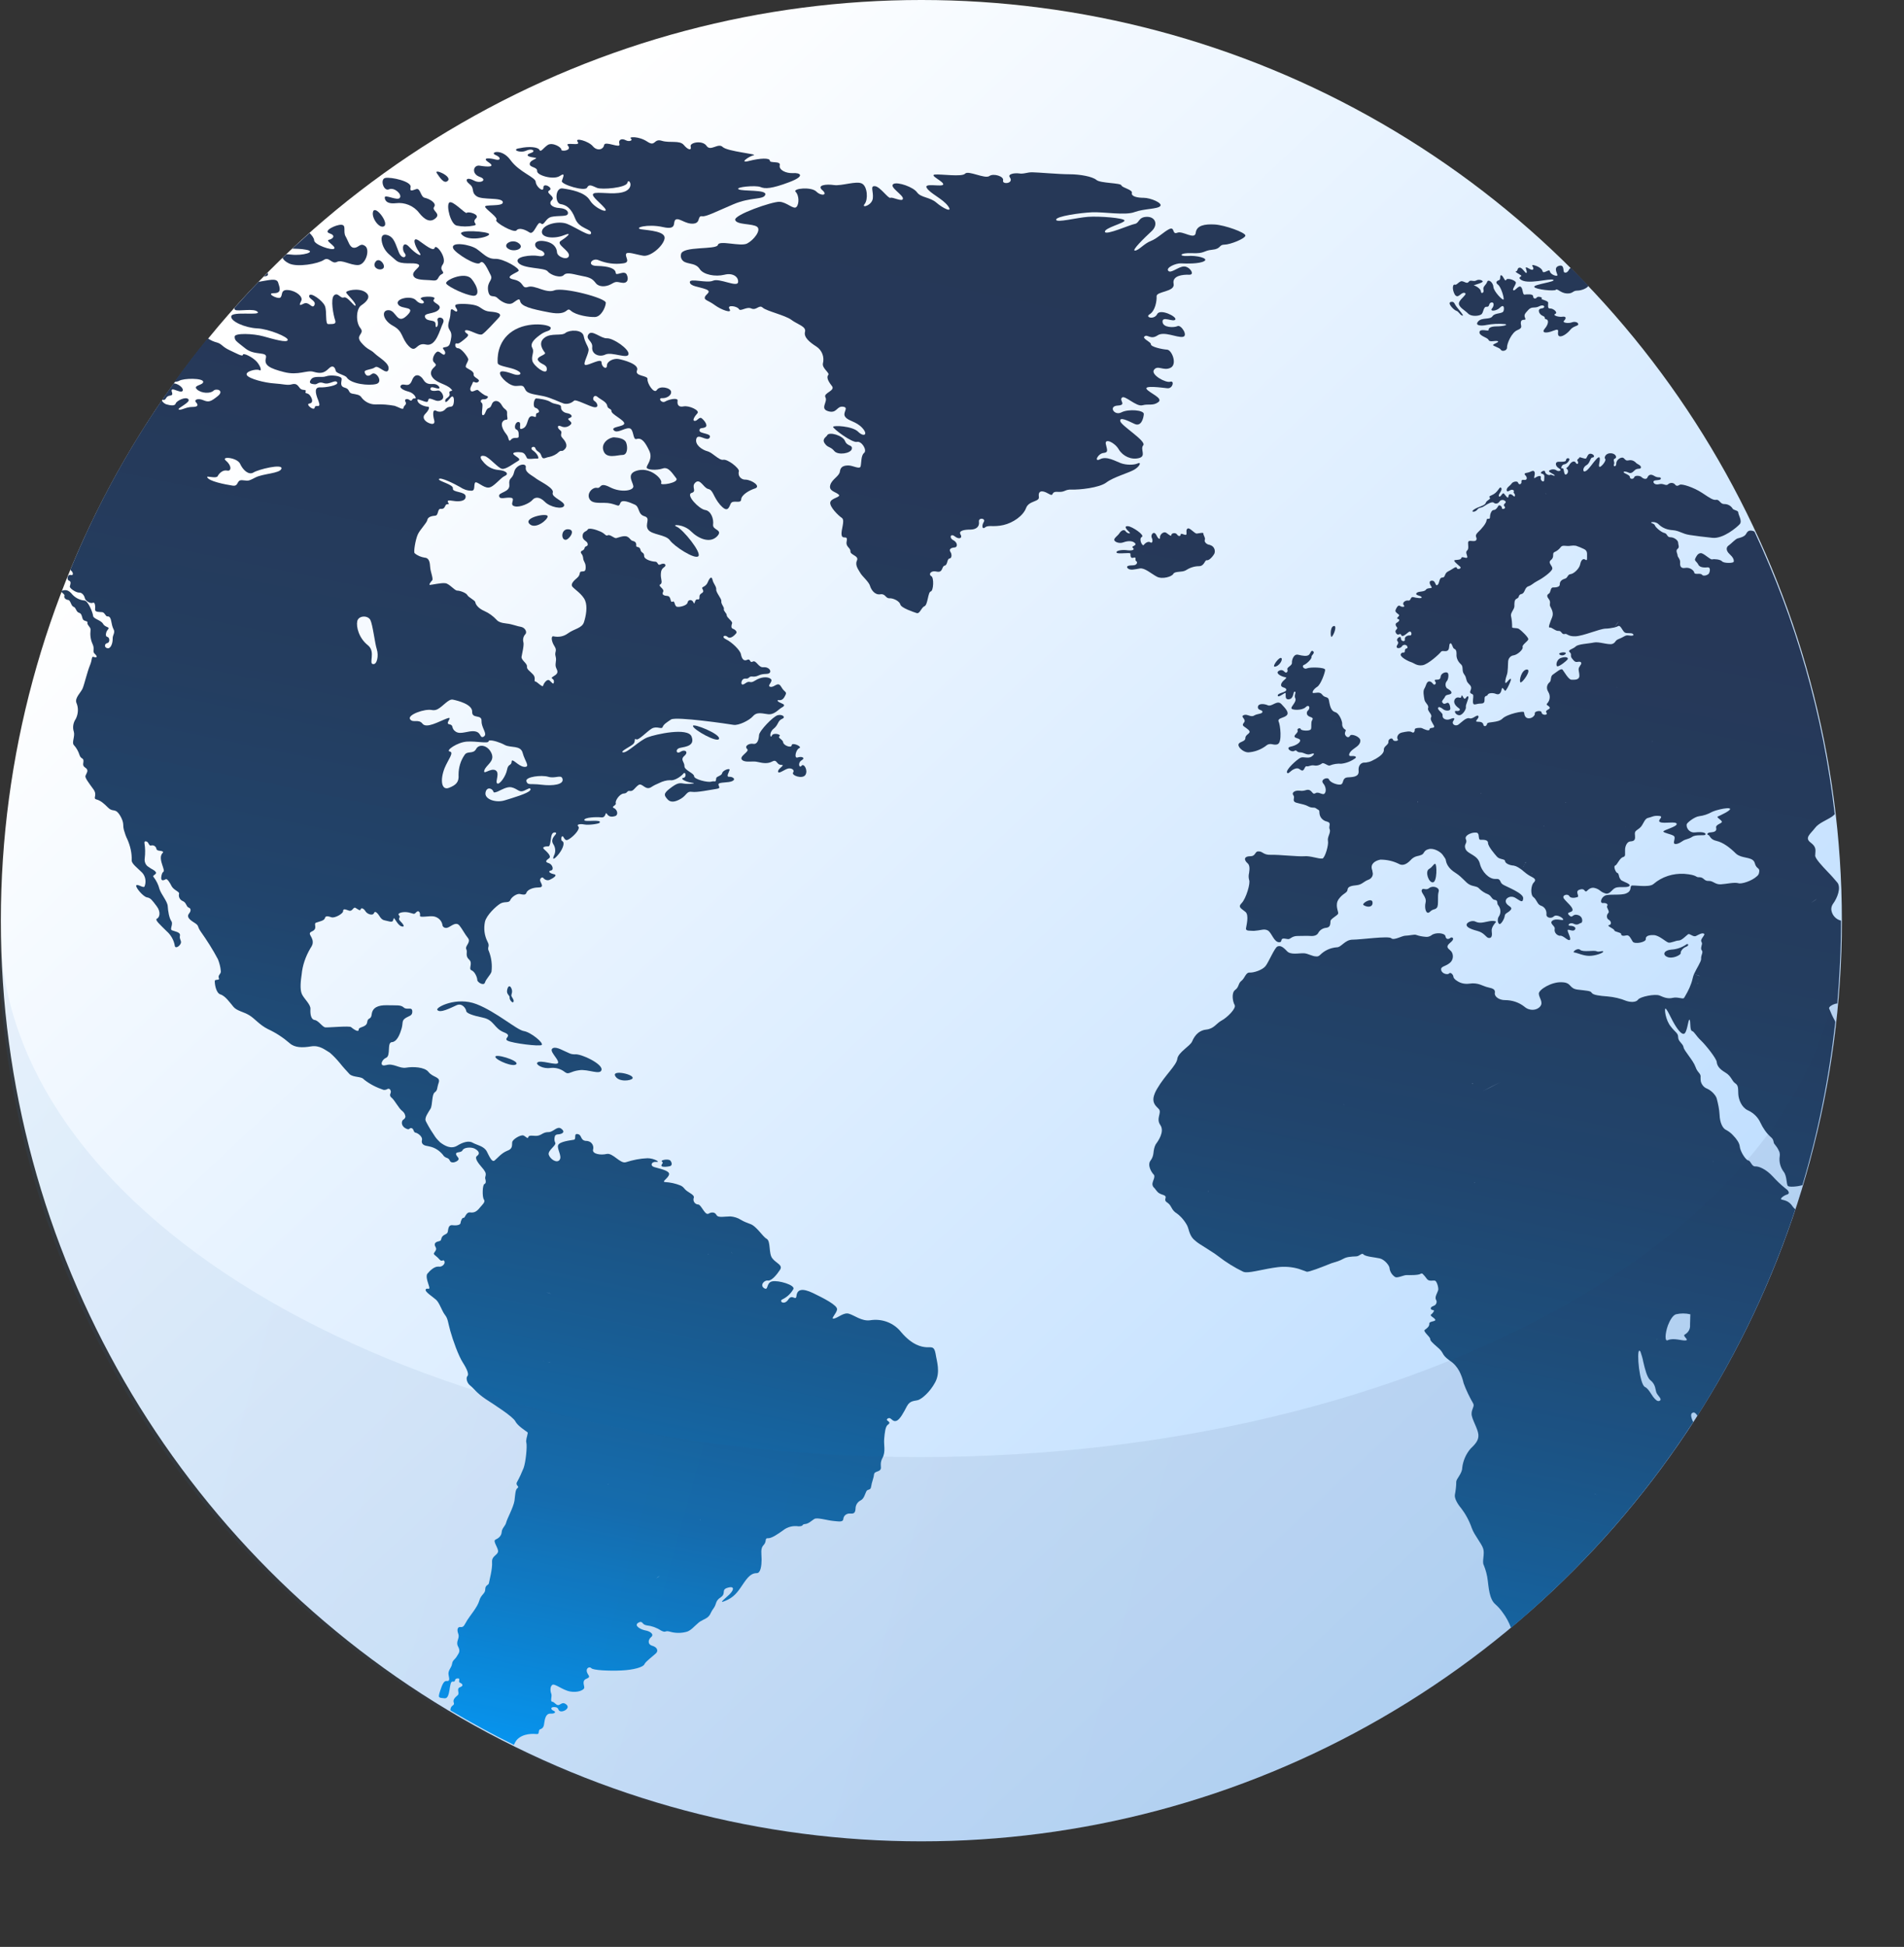 <svg viewBox="0 0 671 686"
	xmlns="http://www.w3.org/2000/svg"
	xmlns:xlink="http://www.w3.org/1999/xlink">
	<rect x="0" y="0" width="671" height="686" fill="#333333" stroke="none"/>
	<linearGradient id="ocean" gradientUnits="userSpaceOnUse" x1="1304.934" x2="-7.806" y1="-680.446" y2="716.015" gradientTransform="matrix(1 0 0 -1 0 686.661)">
		<stop offset="0" stop-color="#3f9dfd"></stop>
		<stop offset=".31" stop-color="#82bffe"></stop>
		<stop offset=".9" stop-color="#fff"></stop>
	</linearGradient>
	<linearGradient id="ocean-shadow" gradientTransform="matrix(1 0 0 -1 108 686.661)" gradientUnits="userSpaceOnUse" x1="-304.791" x2="321.539" y1="379.839" y2="207.459">
		<stop offset="0" stop-color="#3f9dfd"></stop>
		<stop offset="1" stop-color="#293754"></stop>
	</linearGradient>
	<linearGradient id="earth" gradientUnits="userSpaceOnUse" x1="600" x2="450" y1="-50" y2="680">
		<stop offset="0" stop-color="#263756"></stop>
		<stop offset=".36" stop-color="#263858"></stop>
		<stop offset=".51" stop-color="#243d5f"></stop>
		<stop offset=".62" stop-color="#21446c"></stop>
		<stop offset=".71" stop-color="#1d4f7d"></stop>
		<stop offset=".79" stop-color="#185d94"></stop>
		<stop offset=".87" stop-color="#126eb1"></stop>
		<stop offset=".93" stop-color="#0a83d2"></stop>
		<stop offset=".99" stop-color="#029af8"></stop>
		<stop offset="1" stop-color="#009eff"></stop>
	</linearGradient>
	<circle cx="324.7" cy="324.4" fill="url(#ocean)" r="324.4"></circle>
	<g fill="url(#earth)">
		<path d="m505 310.9c1.5-.2 1.4-6.4.8-6.5s-.8 1-2.2 1.8c-1.5.9-.1 4.9 1.4 4.7z"></path>
		<path d="m202.6 371.5c-.7 0-1.4-.1-2-.4-2-.8-4.4-2.4-5.7-1.8-1.8.8 1.9 3.7 1.8 5.1-.2 1.4-6.6-1.3-7.4.1-.4.7 2.1 2.2 4.7 1.8 1.8-.2 3.6.3 5 1.4l.3.2c1.2.8 1.7-.4 4.8-.8 3.1-.5 7.6 1.9 7.9-.2s-7.3-5.7-9.4-5.4z"></path>
		<path d="m182 613.2c2.2-2.6 6.1-2.3 7.2-2.2s.3-1.4 1.2-1.7c1-.3 1.3-1.1 1.4-2.2.2-1.3.5-3.3 2.1-3.3 1.7.1 2.2-.6 1.2-1s-1.3-1.4.4-1.3.9 1.3 2.1 1.5 3.4-1.2 2-2.4-2.1.2-2.9.2-1.3-1.1-2.1-1.2 0-1.9-.3-2.7c-.3-.7-.6-2.5.3-3.2.8-.7 3.6 1.8 6.3 2.3s4.9-.5 5-1.3-1-2.5.8-3.2.4-1.2.1-2.5 1-1.9 1.6-1.2 6 1 10.5.8 7.8-1.2 8.2-2.2 3.5-3.2 4.2-4 .3-2-1.4-2.5c-1.8-.5-1.5-2.2-.4-3.1s-.3-2-2-2.3-4.2-1.7-2.6-2.7c.8-.5 1.2-.3 1.5 0 .3.5.9.8 1.5.9 1.8.2 3.5.8 5 1.8 1.9 1 1.3-.1 3.1.4 2 .6 4.2.6 6.2 0 1.5-.6 2.4-1.8 3.6-2.8.6-.6 1.3-1 2.1-1.4 2.7-1.2 2.2-2.2 3.5-3.9s.5-2.6 2.6-4-.1-2.7 2.6-3.4c2.6-.7 2 1.2-.3 3.1-2.3 2-2.7 2.5.1 1.2 2.9-1.4 4.1-3.6 5.9-6.2s3-3.2 4.4-3.2 1.7-2.8 1.7-4.8-.5-3.9.7-5.1.3-2.5 1.5-2.4 3.3-1.3 5.4-2.8c1.5-1.2 3.5-1.7 5.4-1.4 2 0 1-.7 2.3-.8s2.3-1.2 3.3-1.8 4.5.5 6.6.7 3.5.5 3.6-.7 1.2-2 2.4-1.9c1.2.1 1.8-.1 1.9-1.7 0-1.3.7-2.4 1.9-3 1.1-.6 1.4-2.1 1.9-3.1s1.5-.2 1.7-1.7.9-3 1-4.2 1.5-.9 2.2-1.7-.4-2 .8-4.2.4-4.6.6-6.7c.2-2.2.4-4.4 1.3-5s.5-1-.1-1.4c-.7-.4.2-1.1.8-.9s1.2 1.4 2.4.9 2.5-3 3.6-5.1 2.7-1.8 4-2.2c1.2-.4 4.1-2.7 6-6.3s.5-7.4.1-10.1c-.5-2.7-1.5-2.1-3.2-2.2-1.7-.1-5-.7-8.9-5.3-2.6-3.3-6.8-4.9-11-4.2-2.9.4-5.6-1.8-7.4-2.3-1.8-.6-3.8 1.4-5.3 1.7-1.4.3.9-1.8 1.1-3.2.2-1.5-4.8-4-8.5-5.8-3.8-1.8-5.5-1.3-5.8.9-.2 2.2-1.5-.8-2.9 1.4-1.5 2.2-3.5.5-2-.1 1.6-.8 2.9-2 3.8-3.6.7-1.4-5.3-3.2-7.5-2.7s-1.2 3.4-2.8 2.4 0-2.9 1.3-2.7 3.2-2.1 4.3-3.8-1.4-2.3-2.7-4c-1.4-1.7-.5-6-2-6.9-1.5-.8-3.6-4.6-6-5.3-1.1-.4-2.1-.8-3.1-1.4-1.1-.7-2.4-1.1-3.7-1.2-2.1 0-4.3.6-4.9-.5s-1.8-1.1-2.9-.4c-.1 0-.3 0-.4 0-1-.2-2.2-3.2-3.1-3.3-1 0-1.8-.9-1.7-1.9 0-.1 0-.3.1-.4.4-1.3-2.2-1.8-3.4-3.4-.3-.4-.8-.8-1.3-1-1.7-.7-3.6-1.1-5.4-1.2-1.4-.1 1.1-1.3 1.4-2.7s-3.8-2.1-5.3-2.6-.9-2 .8-1.8-.8-1.3-3.1-1.3c-2.6.1-5.1.6-7.6 1.4-2 .7-4.6-3.4-6.8-2.9s-5.1 0-4.8-1.5c.4-1.3-.4-2.7-1.7-3-.3-.1-.5-.1-.8-.1-2.1-.2-1.3-2.1-2.9-2.4s-.3 1.8-1.4 2-5 .6-5.5 1.9 1.5 3.9.5 5.2-3.3-.3-3.8-1.8 2.7-3.3 2.3-4.2c-.4-.8-.4-1.6-.1-2.5.2-.3.6-.5 1-.5 1.7-.1 2.7-.9 1.2-2s-2.7 1.2-4.5 1.2-2.3.9-3.5 1.2c-1.2.4-3.3-.4-3.6.5-.2.9-.8-.1-1.7-.5s-3.9 1.3-4 2.4c-.1 1.2.2 2.3-1.8 3-2 .8-3.4 2.6-4.4 3.4-.2.2-.6.2-.8 0-.6-.4-1.2-1.7-1.9-3.1-1-2-3.5-2.3-4.9-3.1-1.4-.9-3.5-.3-5.6 1-2.2 1.3-4.4 0-6-1.2-.6-.6-1.2-1.2-1.7-1.9-1.1-1.6-2.1-3.2-3-4.9-.2-.4-.3-.6-.4-.8-.4-1.1.9-2.9 1.7-4.2s.4-5 1.5-5.8.7-1.4 1.4-3.4c0-.1.1-.2.1-.4.3-1.7-2.2-1.5-3.7-3.4-1.4-1.8-5.6-1.9-7.9-1.5s-4.5-1.7-7-.9h-.1c-1.4.4-1.7-.3-1.4-1.1.3-.7.8-1.2 1.5-1.5 1.7-.8.2-5.4 2-5.5.3 0 .6-.1.9-.3 1.2-.7 2-2.7 2.5-4.4.6-2 0-2.8 1.3-3.7s2.6-.8 2.5-2.5-1.9-.3-3-1.3-2.4-.7-5.8-.8-5.2.9-5.5 3.1c-.2 2.2-1.4 1-1.6 2.9-.3 1.9-3 1.5-3 2.6 0 1.2-2.1-.4-2.7-.9s-8 .2-9 .1c-1 0-2.4-2.4-3.8-2.6s-1.6-2.3-1.5-3.9-2.2-3.5-3-5.2-.4-4.9-.1-6.9c.3-3.3 1.4-6.4 3.1-9.3.3-.4.5-.8.7-1.3.7-2.7-2.2-3.7-.2-4.6 2.3-1 .4-2.7 1.5-3.1s2.9-.7 3.1-1.6 1.1-.7 2.3-.3 4.1-1.3 4.1-2.1.4-.9 1.9-.3 1.6-1.4 2.5-.9 1.6 1.2 1.8.5 1.1-.3 1.7.7 2.6 1.7 3 .6c.4-1 1.4.2 2.2 1.5.9 1.2 1.4 1 2.9 1.4s1.6 0 1.8-.9 1.3 2.3 2.8 2.7.5-.9-.5-1.9.4-1.2-.4-2 1.5-1.4 3.4-1 1.8.9 2.7-.1c.9-.9 1.5.3 1.3 1.2s3.2 0 4.9.3c1.5.3 2.7 1.4 3 2.9 0 .9 1.1 1.6 2.4.8 1.4-.8 2.6-1.7 3.6-.5s1.8 2.9 3 4.4-1.1 2.8-.6 3.9c.6 1.1-.5 2.3 1 3.7 1.5 1.3-.4 3.3.9 3.8 1.2.5 2 2.6 2 3.4s2.3 2.2 2.7.9 1.9-2.6 2.3-3.8c.3-2.4 0-4.9-.9-7.2-.8-1.5.5-1.6-.5-3.4-1.1-2.2-1.4-4.6-.9-7 .5-2.3 3.9-5.5 5.4-6.4s3-.1 3.5-1.2c.5-1.2 2.4-2.4 3.4-2.2s2 .5 2.3-.4c.3-1 2.1-1.9 4.2-1.9s1.1-1.2.7-2.2.8-1.7 1.1-1.1c.6.7 1.6 1 2.4.5.9-.4 2.9-1.6 1.2-1.9-1.7-.4-2-1.1-.9-1.3s.5-2.2-.9-2.6-.8-1 .2-1.7-.9-2.4-1.8-3.2c-.9-.9.8-1 1.6-1s.7-3.6 1.3-4.4c.5-.8 1.9-.6 1.2.2s-1.7 2-.9 3.3c.9 1.3 1 2.9.3 4.2-.7 1.7.2 1.3 1.8-.7 1.6-2.1 2-4 1.2-4.4-.8-.3-.3-2.6.4-1.4s1 1.4 2.6.2 3.3-3.3 2.6-4c-.8-.7.6-1 2.1-.7s5.1-.2 5.4-.6c1-1.4-5.5-.1-5.4-1s4.2-1.1 6-.9 1.3-2.3 2-1.2 1.8 1.1 3 .7c1.1-.5.6-2.3-.6-2.8-1.1-.5 1-.9.7-1.7s1.3-3.3 2.8-3.4 1-1.1 2.2-.9 1.7-1.2 3-2.1 2.4 2 4.4.8c.9-.6 1.9-1.1 2.9-1.5 1.2-.6 2.5-1 3.9-1 1.4.3 3.8-1.3 4.6-2.3s1.3 1.3 0 1.5.8 1.4 3 1.7c2.2.2-1.1.6-2.8.3s-2.4-.2-4.9 1.7-2 2.5-.9 3.8 2.8 1 4.8-.2 2-2.7 3.8-2.4 6.4-.7 8.5-1 .8-.8.9-1.7c.1-.8 3.6-.4 4.9-1.1 1.4-.7 0-1.6-1.2-1.5-1.1 0 0-1.6.2-2.4s-2.4.1-2.6 1.1-2 1.1-2.1 1.8c-.2 1.8-.3.8-1.7 1.2-1.3.4-6.1-.8-6.1-1.9s-3.5-2.1-3.4-3.6c0-1.5-1.6-2.2 0-3.6s.1-2.4-1.4-1.4-2-1-.1-1.4 5.3-.7 4-4-12.6-.8-15.5.3-7.1 5.5-8.6 5.3 3-2.2 3.7-3.1.1-2 .9-1.5 3.8-2.8 5.5-3.8c1.8-1 3.4.4 3.8-.5.4-1 1.2-1.5 3-2.7 1.8-1.1 20.3 1.6 22 1.9 1.8.3 5.6-1.6 6.8-3s2.5-1.2 5-.8c2.5.5 3.9-1.6 5.2-2.3s.9-1.1-.1-1.5c-1.1-.4-2-1.2-.9-1.1s1.7-.5 2.3-1.8-.3-.8-1.5-2.9-2.3.3-3.8 0 1.2-1.9.1-2.8-3.5-.7-5.5.6-1.7-.3-3.5 1-1.5-1-.7-1.5 1.3.2 2.1-.6 1.4.2 3.3-.7 3.4-.2 4-1-.6-2.1-2.3-1.9-2.5-2.6-3.7-2c-1.2.7-.7-1.2-2-.6s-1.9-.5-2.2-2-3.3-4.3-5.2-5.2-.5-1.8.5-.9 2.4-.5 3-1.2-.6-1.5-1.2-1.7-.5-1.1-.2-1.9c.2-.7-1.9-2-1.9-2.8s-1.2-1.5-1-2.2-1.1-1.8-.9-2.8c.1-.9-1.9-3-1.8-4.1s-1-2-1.3-3.4-1-.8-1.7.9-2.3 1.5-1.9 2.2c.8 1.4 0 1.3-.7 2s.2 2-1 1.8c-1.1-.2-.9 2.3-1.4 1.1s-1.9-1.1-2.1 0c-.1 1-2.7 1.7-3.7 1.5s-.7-2.3-1.6-1.8-.4-1.8-1.7-2c-1.3-.1-2.2-.4-1.6-1.5.5-1.1-2-2-1-2.6s0-1.9.2-3.9c.1-2 1.4-2 1.6-2.7.1-.7-.8-.9-1.8-.4s-.8-1-1.8-1-3.9-.7-3.9-2c0-1.4-1-.9-1.3-2.2-.3-1.4-1.6-.6-1.5-1.5s-.3-1.4-1.2-1.6-1-1.2-2.2-1.6c-1.2-.3-2.8.4-3.6.6-.7.2-2.2-1.4-3-1s-.8-.5-2.6-1.3-4.2-1.4-4.5-.7-1.8.6-1.8 2.3c0 1.6 1.6 1.6 1.8 2.7s-.9.6-1.1 1.5c-.2 1-1.2.8-1.3 1.4s.6.6.8 2.1c.1 1.4.9 1.5.9 3.3s-.8 1.3-1.6 1.5c-.8.1-.1 1.1-1.4 2.2-1.2 1-2.4 2.2-1.7 3.1s3.6 2.7 4.5 4.9.3 5.4-.4 7.6-3.4 2.3-5.7 4c-1.5 1.1-3.3 1.4-5.1 1-.9-.1-.7 1.8.4 3.5s-.1 1.9.4 3.6-.5 2.7.3 4.3c.8 1.5.1 2-1.2 2.8s.4.5.3 1.8-.6.4-1.5-.4-2.1 1-2.3 1.8-2.2-1.5-2.8-1.5.4-1.3-.8-2.5c-1.2-1.3-2.2-1.7-2.1-2.8s-2.1-2.2-1.9-3.4 1-4.3.6-5.3c-.2-1 .1-2 .8-2.7.6-.8-.2-2.2-1.5-2.5-1.4-.2-3.2-1-5.2-1.2s-3-.7-3.5-1.3c-1.2-1.3-2.7-2.4-4.3-3.1-2.3-1-3.1-2.4-3.2-3.1s-2.4-1.7-2.8-2.5-2.6-1.6-3.6-1.6c-.9 0-2.8-2.5-4.2-2.6-1.4-.2-4.8.6-5.4.6-.5 0 .3-1.1.8-1.6s-.6-3-.7-4.6-.3-3.3-1.9-3.4c-1.3-.2-2.6-.7-3.6-1.6-.4-.4.3-4.7 1.1-6.5.7-1.7 3.2-4.1 3.4-5.2s1.6-1.4 2.8-1.5.7-2.5 1.9-2.4c1.1.1 1.3-.4 1.7-1.2.4-.9 1.6 0 1-.9s0-1 1.8-.7 4.4.2 4.3-1.6-4.8-1.3-4.5-2.8c.3-1.4-5.4-2.6-4.9-3.3.5-.8 5.5 1.7 7.4 2.8 1.2.8 2.5 1.3 3.9 1.3 1.6.2.9-2 1.4-2.8s3 1.9 4.8 1.7c1.8-.1 4.1-3.4 5.7-4.1s.5-1.9-2.3-2.1c-2.2-.2-4.1-1.3-5.4-3-1.3-1.4-1-2.3.6-1.9s4.7 4.2 6.1 4.5 4.4-2.1 5.7-2.8-.9-1.5-1.6-2.3 1.6-.9 2.8-.7 1.5 1.3 1.9 2c.3.6 2.6.1 3.6.2 1 .2.1-1.8-1.4-2.8-1.6-1 .4-2 .8-.8s1.6 1.1 2 2.4c.6 1.9 1.3.8 2.9.6 1.3-.3 2.5-.9 3.4-1.8 1-.8.9.3 2.1-1s0-2.9-1-4 .4-1.8-.7-2.6-1.1-2 .3-1.4c1.2.6 2.6.3 3.5-.7.8-1-2-1.7-.5-2.2s.5-1.5-.8-1.7-2.3-1.1-2.2-2.2-2.3-.8-3.6-1.7-4.4-1.3-5.1-1.3c-.8-.1-1.4 3-.3 3.3s1.8 1.6.7 1.8c-1 .2-.1 1.6-.9 1.4-.7-.2-1.8-.8-2.4 1.1s-.9 2.7-2.2 3.1c-1.4.5.1-2.2-1.1-2.4s-1.8 2.2-.9 2.6.9 1.2.9 2.4-1.7 0-2.7 1.2-.7-.8-1.6-1.8c-.9-1.1-1.9-2.8-1.6-4 .2-.7.8-1.2 1.5-1.2.8 0 .2-.9.3-2.3s-.9-1.1-1.8-2.7c-.9-1.7-2.2-1.9-3-1.3s-.6 1.9-1.7 2.2-1.1 2.5-2 2.5.3-3.8-.4-4.3-.4-1.4.7-1.3 2-1 1-1.2-2.4-1.5-3-2-2 1-2.6.2.5-2.1.7-2.9 1.1.6 2-.3-1.9-1.4-1.7-2.6c.2-1.1-1.9-1.8-2.6-2.4-.7-.5.9-2.2.7-3s-2.4-3.8-3.6-3.8-1.2-1.9-.5-1.7 1.2-.2 2.7-1.4 1.7-1.6.9-2.1-1.1-1.4.4-1.1 4 1.9 5 1.4 4.6-4.5 5.9-5.9-.5-1.9-3.1-2.1-3-1.6-5.1-2.2-6.3-.7-7-.2c-.7.6.8 1.5.5 2.2-.4.7-1.4-.8-2-.6s0 1.3-.8 3.9 0 2.9.5 4 .2 2.4-.2 4-1.8 1.3-2.4 1.6 1.1 1.2.6 2.2-1.7-1-2.6-.8-2.2 2.6-1.4 3.6 1.2.9.3 1.8c-.9.8-2 2.1-.5 3.9s4.7 2.2 6.2 3.7c1.5 1.4-.8.3-.4 1.7s-1.4 1.5-1.5 2.5.6.6 1.8-.9 1.5.7 1.1 2.2-1.4.4-2.7 1.6c-.8 1.1-2.3 1.4-3.5.7-1.3-.6-1 1.9-.6 3.3s-.5 1.7-2 1-2.3-2-1.2-3.1 1.9-2.5 1-2.6c-.9 0-3.2-.7-3.6-1.9-.5-1.2.6-.5 2.5.1s.6-1.3 2-1 2.4 1.3 3.9.4-.2-3.5-1.3-3.3-2.8.3-2.6-.7 1.8 0 2.8 0-.2-1.7-1.8-1.6c-1.5.1-2.6 0-3.5-1.5s-2.9-2.7-4 .2-2.8.9-3.8 1.7.6 1.8 2.6 2.3 3.1 2.6 2.1 2.4-.8 1.3-1.7.6-2.1-.4-1.5.6-.6 1.2-.7 2.1-1.6-.2-3.1-.7c-2.2-.4-4.4-.6-6.6-.5-1.9.1-3.8-.8-5-2.3-.7-1.2-1.9-1.2-3.4-1.5s-.7-1.6-2.6-2.1-1.1-2-1.1-3.1-3.9-1.5-5.5-.9-4.2-.4-5.3 1.1.4 1.6 1.2 1.7c1.1.2 1.3-1.1 3.3-.4s4-1.4 4.7-.3-4.1 1.9-6 1.8-1.9 1.6-.6 4.7c1.2 3.2-1.1 1-1.3 2.4s-3.4-1.2-1.9-1.4 1.1-1.7.2-2.9c-.9-1.1-1.8-.4-1.5-1.3.4-1-1.2-.2-2-1.2s-1.2-1.8-2.8-1.4c-1.5.5-3.1-.1-6.3-.3s-8.8-1.6-9.6-2.9 3.3-2.3 4.3-1.8c1 .6.7-1.1-.7-2.8s-4.9-3.4-5-2.6-2.1-.4-4.7-1.6-2.7-2.2-4.4-2.7c-1.2-.3-2.3-.8-3.3-1.5-4.1 5-8 10.1-11.8 15.4.8-.1 1.4-.2 1.7-.4 1.7-1 8.4-1 8.5.3s-3.8 1.2-2.2 2.7 4.8 1.5 5.8.5 4-.1 1.5 1.9-3.2 2.2-5.1 1.4-3.4-.1-2.5.8c.8.9.8 1.6-1.4 1.6s-3.9 1.3-4.7.9 4.3-2.5 3.4-3.6-4.2.5-4.5 1.5-2.1.6-3.2.3-2.3-1.8-1.2-1.6c1.2.2.7-1.3 2.4-1.5s.1-1.6.7-2.1 3.4 1.5 3.8.3c.3-1-1.8-2.5-3.2-2.5-14.5 20.2-26.8 42.2-36.4 65.6.1.2.2.4.3.4.6.5 1 1.8-.2 1.5-1.1-.3-1.5 1.7-.6 2s.5 1.3.3 2 2.3 2.3 3.3 2.2c1.1 0 1.8 1.1 2 2s1.9 2 2.8 1.6c.8-.4.9 1.2.8 2.3s1.6.9 2.5 1 1.2 1.5 1.8 1.5c1.5-.2 1.3 2.2 1.9 3.8.1.2.1.3.2.5.9 1.5-.3 2.1-.2 3.7 0 1.5-.7 3.5-1.9 3.2-.5-.1-.9-.5-.8-1 0-.4.4-.7.8-.8 1-.2.9-2 0-2.2-.5-.1-.6-.7-.4-1.4.1-.5.4-.9.7-1.3.8-.8-1.1-.6-1.8-1.9s-3.4-1.7-3.5-2.8-1.7-5.2-3-5.4c-1.6-.1-3.2-.9-4.3-2.1-1.2-1.5-2.2-1.8-3.5-1.4-1.2.4.9 1.1.7 1.8-.3.7.4 1.4 1.3 1.5s1 2.1 1.9 2.4.9 1.8 1.9 2.1c1.1.3 1 1.5 1.4 2.3s1.8.5 1.6 1.2 1 1.5 1.1 2.3v.3c-.2 1.7 0 3.4.7 4.9.9 1.9-.2 2.6.8 3.5s.8 1.5-.3 1.1c-1-.4-.5.8-1.4 2.9s-2 6.8-2.6 8.2-2.8 3.3-2.2 5c.8 1.8.7 3.9-.2 5.7-.9 1.3-1.2 3-.7 4.5.5 1.6-.8 3.9 0 4.7.9 1 1.6 2.2 2 3.5.5 1.6 1.5.9 1.4 2.3-.2 1.4-.2 1.6.9 2.4s0 2-.2 2.7 1.2 2.5 2.8 4.7-.4 3.2 1.1 3.6 2.7 1.5 4 2.8 1.9.8 2.9 1.3 2.4 3 2.5 4.5c0 .8.1 1.6.3 2.3.3 1.1.7 2.2 1.2 3.2 1 2.3 1.6 4.8 1.5 7.3-.1 1.2 2 2.7 3.7 4.4 1.2 1.3 1.5 3.3.8 4.9-.4.6-2.6-1.1-2.9-.4s2.5 4 3.8 4.2 1.8 1 3.4 3.1 1 4 .1 4.4 1.2 2.2 3.4 4.4c1.5 1.3 2.6 3.2 2.9 5.2.1.9 1.4.4 2-.7.6-1-.5-1.6-.2-2.9s-1.9-1.5-2.8-1.9.5-2.1-.2-3.2c-.8-1.1-1.2-3.6-1.3-5.3s-2.2-4-2.9-6c-.4-1.6-1.1-3-2.1-4.3-.6-.6 1.3-.9.8-1.7s-1.5-1-2.5-1.8c-1.1-.6-1.6-1.9-1.4-3.1.2-1.8.2-3.5-.1-5.3-.2-1.1 1.1-.6 1.3-.1.3.5.5 1.1 1.1.9.8-.2 1.6.3 1.8 1.1v.1c.2.9 1.7.5 2.3 1 .5.5-1.6.5-.3 4.4s.3 1.6-.2 4 1 1.6 1.5 1.3 1.4 1.1 2.1 2.5c.8 1.4 2.8 1.9 2.6 2.6-.3 1.1.3 2.2 1.3 2.6 1.3.5 1.2 2 2.1 2.3s.8 1.3.1 2.1c-.7.9-.4 1.8 1.7 3.1s1 1.2 2.4 3.2c2.2 3.1 4.3 6.4 6.1 9.8.5 1.3.9 2.7 1 4.1.2 1.1-1.1 1.4-.7 2.5.5 1-1.3.3-1.4 1s.3 4.3 2 4.8 3.4 3 4.6 4.4 3.5 1.7 5.5 2.9 3.6 3.4 6.6 4.9c2.8 1.3 5.4 3 7.7 5 1.8 1.6 4.5 1.6 7.5 1.1 3.1-.5 5 1.3 6.6 2.2 1.3 1.1 2.4 2.3 3.5 3.6 1.1 1.4 2.3 2.7 3.5 4 1.4 1.2 4.1.7 5 1.8l.1.1c2 1.6 4.4 2.8 6.8 3.6.4.1.9 0 1.3-.2.3-.3.8-.2 1.1.1v.1c.4.5.2.9.1 1.3-.3.5-.1 1.1.3 1.4 1.2.9 2.6 3.9 3.9 4.8.5.4.9 1 1 1.6.2.5-.1 1-.5 1.3-.8.3-1.2 2.1.5 3.1s1.3-.2 2.2 0 .6 1.4 1.4 1.6c.8.1 2.6 1.4 2.3 2.6s.4 1.9 1.9 2.1c.3.1.6.1.9.2 1.8.4 3.3 1.4 4.5 2.8 1 1.6 1.9.8 2.5 2.1.5 1.3 2.5.5 3-.2s-.7-1.2-.8-2.1c0-.9 1.8-.3 2.3-1.3.5-1.1 3.3-1.2 4.4-.5 1.1.6 2 1.6.7 2.5-1 .7.4 2.5 1.6 3.9.4.5.8.9 1 1.3 1 1.3.1 2.1.3 2.8s.4 1.6-.3 1.9-.8 4.5-.2 5.4-.2 1.5-1.3 2.8c-1.1 1.4-2 2-3.5 1.8s-1.8 2-2.3 1.9-.8.7-1 1.3c0 .2-.1.3-.1.5 0 .7-1.4 1-2.8.8-1.5-.2-1.5 1.3-1.7 2.3s-1.3.8-2 1.8c-.6 1 0 1.3-1.3 1.6s-1.6 1-1 2-.4 1.7-.6 2.2.9.9 1.9 2.1 1.4-.2 1.8.7c.4.8-.7 2.1-2 1.9-.1 0-.2 0-.3 0-1.3 0-2.8 1.4-3.7 2.5-.8 1.1.6 4 .7 4.9s-1-.1-1.3.7 2.5 2.5 3.7 3.6 2 3.9 3.1 5.3 1 2.5 1.9 5.7 2.8 8.6 4.4 11.1 2.2 4.2 1.6 4.8c-.5.5-.3 2.3 1 3.3s2.2 2.6 5.5 4.8c3.4 2.2 9.6 6.2 10.4 7.8s3.7 3.4 4.2 3.8c.2.1.2.4.1.7-.1.8-.7 2.2-.4 3.1.3 1.2-.2 6.8-1 8.9-.7 1.7-1.4 3.3-2.3 4.9-.7 1.2 1 1.5.2 2.1-.8.5-.8 2.1-1.1 4.5-.4 2.4-2.6 6.3-2.9 7.6s-1.5 2-1.6 3.4-1.1 2.2-2.2 2.7 1.2 3.1.9 4.3-2.2 1.5-2.1 3.5c.2 2.5-1 6.7-1.1 7.5s-1.3.6-1.3 2.2-1.5 1.8-2.1 4-3.2 5.2-4.2 6.8-1.2 2.6-2.3 2.5c-1.1-.2-1.5.8-.9 2.4s-1 2.7-.1 4.4.4 2.2-.4 3.5-1.5 1.3-1.7 2.7-1.6 2.3-1.2 4 .2 2.1-.7 2-1.5 1-2.3 3.5-.6 2.4 1.6 2.6 1.4-6.1 2.8-5.9.3-1 1.7-1.1 0 1.1.9 1.5 1.4 1.1 0 1.6 0 2.1-.8 2.8-1.8 1.5-1.4 2.6-.8.8-1.1 2.1c-.1.3-.1.5 0 .7 7.3 4.3 14.7 8.4 22.3 12.1.1-.1.3-.8.9-1.6zm76.4-171.3c.2.1.3.2.5.3-.2-.1-.3-.2-.5-.3zm-.6-.6c.2.2.3.4.5.5-.3-.2-.6-.5-.7-.9 0 .1.1.3.2.4zm-8.3.5.4.2-.5-.2zm-2.8 93.9c0-.2.1-.3.1-.4 0 .1 0 .3-.1.4zm-12.1-105.6c-.1.1-.2.1-.4.2.2-.1.3-.1.4-.2zm-2.1 125.1c-.4.4-.8.7-1.2.9.4-.3.8-.6 1.2-.9zm-18-32.3c-.1.1-.3 0-.4 0zm-24-18.1c-.2-.2-.4-.4-.6-.6zm2.7-24.9c-.3-.1-.6-.2-1-.2.6.1 1.2.2 1.7.4h-.1zm1.3.5c-.2-.1-.4-.2-.6-.2.2 0 .4.1.6.2zm-.1-24.5c-.8-.1-1.3-.6-2.2-.5 1-.1 1.5.4 2.2.5zm-2.1 23.8c-.7-.1-1.3-.2-1.9-.2.6 0 1.3.1 1.9.2zm-5.5-201.2c-.8 1.1-6 2.6-8.9 3.5-3.2 1-7.2-.4-6.8-2.7s2.5-1.5 2.8-.3c.1.4.7.2 1.5-.1 1.3-.6 3.3-1.8 4.8-1.5 2.3.5 2.7 2 4.5 1.2s2.1-1.2 2.3-.4c-.1.1-.1.2-.2.3zm6.4-4.8c2.3.7 4.3-.7 4.9.4 0 .1.1.1.1.2.8 2.2-3.5 2.7-7.4 2.2-.9-.1-1.9-.2-2.9-.2-1.6 0-2.1 0-2.4-1.1-.3-1.5 5.3-2.2 7.7-1.5zm-21-12.5c0-.2.2-.3.5-.3 1-.1 3.6.7 5.2 1.6 2.1 1.1 5.6 0 6.3 2.8s2.9 5.1.5 4.9c-2.1-.2-4.3-3.4-4.4-1.8-.1 1.5-1.2.6-1.6 2.8s-2.5 5.2-3.4 4.9l-.1-.1c-.8-.5 1.1-3.7-.6-4.6s-4.5 1.9-3.9 0 3.8-3.1 2.5-6-4.4-3.4-5.4-1.5-3 .6-4 2c-1.5 2.1-2.2 4.6-2.2 7.1.2 2.5-.8 3.6-3.4 4.6s-3.2-2.7-1.5-7c1.2-2.9 3.4-5.5 1.8-5.8s2.7-3.3 6.1-3.5 7.4.8 7.6-.1zm-19.9-11c.7.1 1.3 0 1.9-.3 1.9-1 3.8-3.6 5.3-3.4 2 .4 7 1.7 6.9 4.3s3.4.8 3.3 3.2c-.1 2.1 1.7 4.1 1.2 5.1-.1.2-.3.4-.5.5-1.4.6-.7-1.5-3-1.9s-5 1.3-6.8.1-.5-2.3-2.3-2.6c-1.7-.3 1.8-3-.9-2s-7.1 3.6-8.5 1.8-3.4-.1-4.4-1.6 5.2-3.8 7.8-3.2zm-26.4-31.3c.4-2 3.6-2.2 4.6-.5.9 1.8 1.6 8.3 2.3 10.4.7 2.2.1 5.4-1.3 5.2-1.7-.1 1-4.3-1.8-6.6-3.3-2.6-4.2-6.6-3.8-8.5zm-36-50.6c-2.8 1.5-2.5 1-4.6.9s-1 2.3-3.4 1.9c-2.5-.4-8.4-1.5-8.9-3-.2-.5 3.2.6 3.7-.3.5-1 1.8-2.3 3.3-2 1.5.4 1.8-1.6-.3-3.4-2.2-1.8 3.9-1.2 4.9 1s3 4.1 4.7 3.1c1.7-1.1 10.3-3.2 9.9-1.4-.5 1.8-6.5 1.7-9.3 3.2zm85 270.7-.2-.3z"></path>
		<path d="m190.9 368.2c.8-.7-3.8-4.5-6.3-4.9s-9.7-6.8-16.7-9.5-14.3 1.1-13.8 2c.8 1.4 4.8-.7 6.8-1.6s3.3 1.2 3.4 2c0 .8 2.2 1.6 6 2.4s3.8 3.7 7.2 5.1c3.5 1.3-.3 2.1 1.4 3s11.3 2.1 12 1.5z"></path>
		<path d="m174.6 372.5c.5 1.2 6.5 3.7 7.4 2.4.8-1.3-8-3.9-7.4-2.4z"></path>
		<path d="m216.8 379.1c1.2 2.3 5.6 1.7 6.1.9.9-1.4-7.3-3.2-6.1-.9z"></path>
		<path d="m400.9 163.3c-1.3.6-4 .6-5.9-.1s-5-2.6-7.3-1.4-.8-2 1.2-2.2c1.9-.2 1.2-1.2.8-3.2-.4-2.1 3.2-.5 4.6 2 1.5 2.4 4.4 3.7 7.1 3s.3-3.1 1.5-4.5c1.2-1.5-7.8-6.9-8.1-8.5s2.4-.3 4.9.9c2.5 1.3 3.3-2 3.4-3.4s-5.4-1.9-7.9-.6-4.7-2.2-1.3-2.4c3.3-.2.4-1.8 1.5-2.8 1-1 5 3.3 7.2 2.7s3.7.3 5.6-1.1-3.1-3.2-4.1-4.6 5.4-.5 7.3-.3 2.6-2.8 1-2.3-7-2.5-5.7-4.2c1.3-1.8 3.3.5 5.8-.7s.5-6.3-1.2-6.4-5.8-1-5.7-1.9c0-.9-3.3-2-2.2-2.8 1-.8 2.1 1.3 4.5-.3 2.3-1.6 6.8.8 8.9.5s-.6-4.4-1.8-3.8-5.2.6-5.3-1.5c-.2-2.2 3.8.2 4.5-.8s-5.4-4-6.4-1.9c-1.1 2.1-4.5 1.1-2.6 0 1.9-1.2 2.5-4.6 2.4-6.3-.1-1.8 6.6-1.5 6-4.4s3.3-3.3 5.5-3.2.1-3.1-2-2.9-4.5 2.6-5.4 1.5 2.7-2.7 4.5-2.6c1.9.1 6.5.2 8.2-.8s-2.8-2.1-5.9-1.8c-3.1.2-3-1.2 1.6-1s3.9-.9 7.1-1.2 2.3-1.8 4.3-1.8 7.3-2.1 7.4-3.2c0-1.1-7.3-3.7-10.8-3.9s-6.4.3-6.7 2.9c-.3 2.7-4.6-.8-6.5 0s-.8-2.2-2.8-1.3c-1.9.9-4.2 3.3-6.5 4.2-2.4.9-4.2 3.3-5.6 3.4s3.3-4.5 5.8-6.8 1.4-5.2-1.7-5.1c-3 .1-2.5 2.2-4.2 2.5s-10.2 4.1-10.5 2.8c-.3-1.4 7-3.1 6.9-4s-8.9-1.6-12.9-1.3-11.2 2.2-11.2 1 8.4-2.4 12.6-2.6 11.8 1.2 15.1-.1c3.3-1.2 8.1-1 9-2.1s-3.5-2.9-5.8-2.9-4.5-.5-4.2-1.7-3.4-1.8-3.7-2.7-7.4-.7-8.8-1.9-5.8-2-9.5-2-11.4-.7-13.2-.7-3 .7-4.6.4c-1.6-.2-4.1.2-3.2 1.4 1.5 2.2-2.8 2.6-2.4 1.1s-3.4-2.6-4.8-1.6c-1.5 1.2-7.5-2.1-8.6-.8-1.1 1.2-8.4.1-10.6.3s3.2 2.5 2.9 3.5-7-.7-5.8 1.2c1.2 2 5.6 3.8 7.5 6.4s-1.8.8-4.1-1.2-5.4-1.7-6.8-3.6c-1.3-1.9-6.8-3.8-8.3-3-1.8 1 3.5 3.9 3.3 5.2-.1 1.3-3.7-.7-4.4-.3s-3.6-3.9-5.4-4.1c-1.9-.2-.5 1.8-.8 4.3s-4.2 3.6-2.9 2 1-6.2-.9-7.2c-1.9-1.1-7.2.9-9.9.5s-6.2 0-4.1 1.8-.4 2.2-2.1.5c-1.8-1.8-8.5-1.1-7.3.1s1.3 4.2.3 5.3-3.4-1.7-6-1.8-16.1 4.6-15.6 6.4 6.1 1.2 7.7 2.4-1.2 4.7-3.5 5.9-9.9-1.3-10.3.5c-.5 1.8-12.6.3-13 3.3-.3 1.2.4 2.4 1.5 2.8 1.7.7 3.8.4 5.1 2.4s5.5 2.8 8.7 2c3.1-.8 5.1.9 4.8 2.7-.4 1.8-6.6-1.6-8.8-.6s-8.2-1-8.2.5c.1 1.5 3.2 1.6 5.6 2.5s0 1.7-.3 2.8 1.2 1.1 3.5 2.8 6.3 3.1 5.2 1.4 2.8-1 3.3 0c.6 1 2.7-1 4.4-.2 1.8.8 2.7-1.5 4-.3s8 2.7 10.1 4.3 5.3 2.3 4.8 4.2 1.5 3.6 4 5.2c2 1.3 2.9 3.7 2.3 6-.3 1.7 2.5 3.3 1.9 4s-.3 1.9 1.2 3.8c1.6 1.8-3.1 2.5-2.2 4.1s-2.1 4 1 4.9 2.9-1.9 5.2-1.6-.4 2.1.8 3.6c1.1 1.5 3.8 1.5 6 3.9s.5 3.3-1.5 1.3-8.7-2.3-8.8-1.7 6.7 5.7 8.4 5.3 3.7 3 2.5 3.9c-1.1.9-.9 3.5-1.2 4.7s-2.7-.3-4.3-.3-2.8.4-3 2.1-2.8 2.7-3.4 4.8 1.7 2.3 2.9 3.3-2.6 1.2-2.9 2.8 2.9 4.7 4.1 5.5c1.2.9-.4 4.2-.1 6s2.2-.2 1.8 2.1c-.5 2.2 1.4 2.3 1.3 3.7 0 1.3 3.1 1.5 2.3 3.2s.6 3.3 1.2 4.4 3 3.1 3.4 4.5 1.7 3.3 3.6 3 1.8 1.4 3.2 1.4c1.4-.1 3.6 1 3.9 2.2s4.5 2.6 5.7 3 1.6-1.9 2.8-2.4 1.2-5 2.2-5.2 1.2-4.9.2-5.4-.4-2.1 1.9-1.6 1.7-1.9 2.8-2.1.8-2.4 1.7-2.5.9-1.6.3-2.4c-.5-.9.2-1.4 1.5-1.5 1.2-.1 1.1-1.8-.5-2.6-1.5-.8-.9-2.5.6-1.3s2.8.6 2-.7 1.3-1.7 3.4-1.7 3.3-1 3.1-2.7c-.3-1.7 2.5-1.3 1.7 0s-.6 2.8.5 1.9 2.9 0 6.4-.8 7-3.3 8-6 4.9-2.1 4.5-4c-.3-1.9.9-2.5 3.3-1.1s.6-.8 3.3-.6c2.8.2 2.4-.9 5-.8s9.7-.6 12.2-2.5 7.7-3.3 9.8-4.5 2.6-2.9 1.2-2.2z"></path>
		<path d="m294 158.9c1.3 1.6 5.8.9 6.2-.7.3-1.6-1.6-.8-2.4-2.8s-5.7-3.4-6.3-2c-.3.6-2 1.3-.8 2.9 1 1.5 2 1 3.3 2.6z"></path>
		<path d="m185.4 53.1c2.2-1 3.6.2 1.7.8s-1.4 1.3 1 1.6-1.1.6-1.4 2.1 2.7 1.1 2.6 2.7c-.1 1.5 5.8 3.2 8 1.7s1 .7.7 1.8c-.3 1.2 8.2 3.8 8.9 2.3.7-1.4 1.8-.6 3.5.1 1.6.7 10.3 0 10.7-1.8s2.5 1.3-.5 2.9c-3 1.5-8.3.4-10.8.7-2.5.4 1.1 2.8 3.2 5.2s-3.3.4-5.1-2.6-6.9-3.8-9.6-4.2-2.8 5.1-.8 5.5c2 .3 3.8 1.4 5.2 5.1s5.8 3.6 5.6 5.2c-.2 1.5-5.4-2.1-8.4-3.3s-8.4.1-8.9 2.5 4.2 2.9 7.7 1.5.8.8-1.1 2c-1.8 1.2 3.2 3.4 2.9 5.2s-4.1.5-4.2-1.2-1.3-3.6-5-4c-3.7-.3-3.2 2.5-1 3.2s2.1 2.6-.5 2.1-8.7.2-7.2 2.3c1.7 2.3 9.3 1.7 10.4 3.1s4.6 2.5 5.7 1.3 3.9-.1 6.7.4 3.5 1.1 4.6 2.5 3.5 1.3 5.2.4c1.8-1 1.8-1 3.8-.6s2.7-1 1.9-2.8-3.8.6-3.9-.6c-.1-1.6-2.4-2.4-6.5-2.5-4.1 0-1.8-3.1.5-2 2.7 1.1 5.6 1.5 8.5 1.1 2.8-.3.9-2 1.1-3.2s3.5.1 6.1.5 7-3.4 7.5-6-5.4-2.9-8.2-3.3c-2.9-.5 2.2-2 7.6-.8 5.3 1.2 3.3-1.8 4.5-2.6s3.4 1.6 6.2 1.4 1.3-2.9 3.2-2.6c1.3.2 4.6-1.5 10.9-4.2s10.7-1.5 11.3-3.4-8-1.1-9.4-1.9 6.1-1.5 7.7-.8 4 .6 10.1-1.7 3.7-3.4 1.3-3.2c-2.4.1-5-1.1-4.6-2.8.4-1.6-3.5-.6-3.5-1.6s-3.4-.9-7.3.1c-3.8 1-.1-1.6 1.6-2s-9.2-1.3-10.9-2.9c-1.6-1.6-4.3 1.7-5.7-.4s-6-1.2-5.6.2c.4 1.5-.9 1.3-2.4-.5s-4.9-.6-7.8-1.5-2.1 2.3-5.1.3-6.7-1.7-5.8-1.1-.5 1.3-1.8.6-2.7-.3-2.2 1.4-5.1-1.3-5.4.3c-.3 1.7-2.5 2.2-4 .4s-6.6-3.2-5.3-1.5-4.9-.2-3.4 1.4c1.4 1.7-2.5 2.1-2.4 1.3s-3.1-2.7-4.8-1.6c-1.6 1.1-2.4 2.7-2.9 1.7s-3.7-1.3-6.8-.6c-3.4.4-.1 1.9 2.1.9z"></path>
		<path d="m154.2 113c.6 1.8-.8 3.3-.7 1.3s-3-.7-3.7-2.5c-.7-1.7 3.5-1 4.9-2.8s-3-2.3-1.7-3.6-6.4-1.1-4.4.2-.3 2.1-2 .2-7.8-.5-6.2 1.6c1.3 1.7 6.5.4 3 3.8s-3.7-1.8-6.4-1.9-2.2 3.5 1.5 5.5 2.8 4.2 5.5 7.1c2.8 2.9 2.5-1.4 6.1-.5s4.9-5.3 6-7.5-2.4-2.7-1.9-.9z"></path>
		<path d="m82.9 109.2c1 .6 6.7-.7 7.9.7s-8.9-.3-9.3 1.5 4.9 4.1 9.1 4.3 11.1 3.1 10.8 4.1c-.2 1.1-5-.3-8.6-1.3s-10.1-1.2-10.1.1c0 1.4.4 1.5 3.8 4.2s7.9.8 7.2 3.4c-.7 2.5 1.3 3.6 6.4 4.9s8-.8 10.4-.1 3.7.5 5.3-1.1 2.3-.3 2.5.7c.1 1 3.3 1.5 3.9 2.4 1.5 2.3 7.8 3 10.4 2.3s-.1-4.7-1.6-3.5c-1.5 1.3-2.3.2-2.5-.7s2.5-.8 3.7-1.7c1.1-.9 4.1 3 4.7.8s-3.4-4.2-4.9-5.7-2.4-1.1-4.7-3.8 1.4-3-.3-5.1-1.5-6.8.3-8 3.8-3.1 1.4-4.7-7-.5-6.7.2 3.5 3.6 3.3 4.5-2.8-3.3-4.1-2.8-2.1-2-3.5-.7c-1.3 1.3-.2 7 .4 8.7s-1.2 1.3-2.4 1.4-.4-4.5-1.2-6.4-5-4.9-5.5-3.7 2.6 1.8 1.8 3.4-1.9-1.5-3.8-.5-1.4.2-.8-1.1-1.7-3.4-4.6-3.7c-3-.3-1.8 2.1-2.9 2.7-1 .5-5.1-1.6-2.2-1.6s2.1-1.9 1.5-3.8c-.6-1.6-3.1-.8-6.9-.2-2.9 3-5.7 6.1-8.5 9.2 0 .3 0 .5.3.7z"></path>
		<path d="m186.7 184.7c2.1 1.9 6.4-1.6 6.3-2.8-.1-1.3-8.9.5-6.3 2.8z"></path>
		<path d="m132.3 92.3c-1.3 1.9 1.4 3.3 2.7 2.3 1.2-1-1.4-4.3-2.7-2.3z"></path>
		<path d="m180.8 106.7c1.5-1 2.3-1.8 2.5-.6.4 1.8 3.5 2.7 10.4 4s5.7-2.2 7.5-.6 6.5 2.3 8.5 2.2c2.1-.1 3.7-3.3 3.8-5s-15-5.6-18.1-4.4c-3 1.2-6.9-2-9.3-1.2s-1.2-1.8-5-2.6.7-2.2 1.6-3-5.3-4.4-8.1-4.3-4.1-1.7-6.5-3.4c-2.3-1.7-9.4-2.8-8.4-.3.7 1.7 8.4 6.5 9.5 5.1 1.2-1.3 2.7 2.4 3.7 4.3s-1.3 2.2-.9 5.4c.5 3.2 2 1.3 3.4 2.8 1.5 1.4 3.9 2.6 5.4 1.6z"></path>
		<path d="m198.8 178.2c.5-1.5-4.6-2.9-4-4.6.6-1.6-4.4-3.9-5.9-5-1.5-1.2-3.9-2.1-3.6-3.9s-3.5-1.1-4.1 1.6-2 1.8-1.7 4.5-3.9 2.6-3.6 4c.2 1.4 2.4.3 4.2.6s-.9 2.5 1.3 3c1.8.5 5.3-1.1 6.2-2.2s2.5-1.3 4.4.6c1.8 1.9 6.3 2.8 6.8 1.4z"></path>
		<path d="m219.4 160.3c1.8 0 1.9-2.9 1.2-4.5-.6-1.2-2.5-1.6-4.1-1.7-1.7-.1-4.9 2-3.8 4.8 1 2.9 4.9 1.4 6.7 1.4z"></path>
		<path d="m262.8 169c-1.3.1-2.5-.9-2.5-2.2 0-.3 0-.5.1-.8.1-1.1-4-4.3-5.5-4s-3.7-2.5-5.6-3-4.5-2.3-3.9-4.4 3.8 1.2 4.7-.4-3.6-1.3-3.6-2.5 1.1-.6 2.1-1.2-.4-2.4-1.3-3.1-1.5 1-2.5.9.1-1.7 1-2.7-3-2.8-4.9-2.4-2.3-.8-2.1-2-3.1-.5-4.4.3c-1.3.7-2.6-1.3-1.1-1.2 1.5.1 3.4-.9 3.2-2.3s-4-2.2-5-.6-3.5-2.4-3.3-3.8-4.6-.9-3.7-3.1-4.9-3.7-6.5-4-4.1.7-4.1 2.3-1.9.6-1.9-1.1-4.5 1.1-5.7.9 1.5-4.3 1.1-5.7-1.2-2.1-1.7-4.5-5-2.2-6.4-1.1c-1.4 1.2-5.1-.1-7.4 1.7-2.4 1.8-.6 4.3.1 5.2.8.9-3.4 1.4-2.3 2.9s3.2 1.2 3 3.2-4.7-1.4-5.1-3.2.8-3.1 0-4.5.3-2.8 2.6-4.5c2.3-1.8 3.7-1.2 3.9-2.5.2-1.2-7.9-2.6-13.5 1.1s-5.3 10-5.2 11.2 4.4 1.4 6.8 2.6.8 2-1 1.4-5-1.8-5-.4 3.4 4.7 5.8 4.5 2.4-.2 3.2 1.4c.8 1.5 3.7 1.6 6.4 2.2s5.8 2.2 7.1 2.6c1.3.3 2.6-.1 3.6-1 .6-.7 5.7 2.2 7.3 2.3s.9-1.6-.1-2.2-.2-2.5 1-1.5 3.3 1.8 3.5 3.2c.2 1.2 1.5.9 1.5 1.9 0 1.1 4.5 3.1 4.5 4.3s-4.9 1.1-3.7 2.4 3.6-.8 5.4-.7 1.2 4.2 2.6 3.8c1.9-.6 3.1 1.2 4.5 4.1s-.9 5-.9 5.9 3.5 1.1 5.6.4c2.1-.8 3.5 1.8 4.8 3.4s-6 2.8-5.3 1.7-3.4-5.5-8-4.5-2 4-1.8 5.6-4.3 2.4-8.2.4-3 .5-4.6.2-3.8 2-2.6 4 4.8.9 7.4 1.5c2.7.6 2.8 1.4 3.4-.1.5-1.5 3.3-.3 5.1.5s1 3.4 3.4 4.1 0 2.8 1.3 4.7 6.2 1.7 7.7 3.8 8.7 6.8 10 5.6-5.4-9.5-7.6-10.4 2.4-1 5 1.6 6.6 4.3 9.1 1.9c2.5-2.5-1.5-2.2-1.3-4.2.3-2-.7-4.9-2.8-5.2s-6.9-5.3-4.8-6c2.1-.6-.3-2.2 1.4-3.7s2.8 1.9 4.5 2.3c1.8.4 1.7 2.7 4.2 5.6 2.5 2.8 3 1.2 3.7-.4s3.6.2 3.7-1.5 3-3.3 4.9-3.9c2.1-.7-.9-2.9-3.3-3.1z"></path>
		<path d="m200.4 186.5c-2.7-.3-2.8 3.7-1.1 3.7 1.1.1 3.8-3.4 1.1-3.7z"></path>
		<path d="m153.2 87.3c-.4 1.5-3.4-1-5.7-2.6-2.4-1.5-1.4 1.9.2 4.1s-1.2.7-3.5-1.8-2.7.9-1.6 2.2-.8 2.5-2-.2c-1.2-2.8-1.6-5.5-4.2-6.2-2.7-.7-2 2.5-1.3 4.1 1 2.2 2.4 3 4.4 4.8s6.1.6 7.8 1.4-2.4 2.3-1.6 4.1c.8 1.7 4.2 1.3 6.7 1.6s1.6-1.4 3.3-2.2c1.6-.8-1.3-1.2.4-3.5 1.5-2.3-2.4-7.3-2.9-5.8z"></path>
		<path d="m101.8 92.8c3 1.5 10.4.1 12.3-1.2s2.8 1.6 4.6.7 4.6 1.1 7.4 1.1 4.4-5.4 2.6-6.7-2.2.6-3.9.6c-1.6 0-2-2.3-3-4s.4-4-1.5-4.1-6.6 2.2-4.2 3 1.2 2-.2 2.3 2.6 2.3 1.9 3.1c-.8.8-7.2-1.4-7.1-3 0-.6-.7-1.6-1.6-2.5-2 1.8-4.1 3.7-6.1 5.5 1.2.1 3 0 4.9.4 3.8.7-1.2 2.2-5.3 1.7-.7-.1-1.3-.1-1.7-.1-.4.4-.8.8-1.3 1.2.2.7 1 1.4 2.2 2z"></path>
		<path d="m157.3 100c1.1 1.3 6.7 3.9 9.3 4.2s1.9-3.2-.5-6c-2.4-2.7-9.8.7-8.8 1.8z"></path>
		<path d="m94.3 96.1c-.4.5-.9.9-1.3 1.4.4-.1.7-.2 1.1-.3.4-.2.4-.6.2-1.1z"></path>
		<path d="m165.5 64.9c1.9 1.5.4 2.7 2.4 4.2s9 .3 9.3 2.1-7 .6-6.2 1.8 4.6 3.7 3.9 4.5 6.2 4.7 7.1 3.7c.9-1.1 2.9-.4 4.6.7s2.8-4.3 4-3.2 1.5-1.8 3.8-2.3 5.4 0 5.7-1c.3-.7-.3-1.9-2.9-2.1-2.6-.1-4.1-1.5-2.7-2.8s-2.5-2.5-.9-3.4-2.2-2.9-2.1-1-2.6-.3-2.7-2-5.8-3.4-8.9-7.7-7.5-2.7-5.3-1.8 1.8 2.1 0 1.6-5.1-.8-2.4 1-.6 1.6-3 1.2c-2.4-.5-3.2 2.8-.2 3.9 3 1 .4 2.6-2 1.3s-3.5-.3-1.5 1.3z"></path>
		<path d="m135.5 79.6c1.4-1.3-3.2-7.3-4-5.1s2.4 6.5 4 5.1z"></path>
		<path d="m162.6 82.5c2.4 2.9 9.9 1 9.8 0-.2-1-11.2-1.7-9.8 0z"></path>
		<path d="m182.8 85.7c-2.3-1.8-6.1.5-3.6 2 2.1 1.3 6-.2 3.6-2z"></path>
		<path d="m137.1 66.7c1.9-.8 4.7 1.8 3.8 3-.8 1.2-5.4-1.4-5.3-.1 0 .5.2 2.4 3.9 2 3.1-.4 6.3.9 8.2 3.4 1.9 2.4 3.9 3.6 5.8 1.9 2-1.7-1.5-2.7-.5-4 1-1.4-1.8-2.9-3.3-3.2s-1.5-3.4-2.9-3.1c-1.4.4-2.5 1.2-2.1-.7.4-2-6.9-3.6-8.9-3.2s-.6 4.9 1.3 4z"></path>
		<path d="m154 61.1c.8 1.1 2.5 4.1 3.9 2.5 1.3-1.6-5.3-4.4-3.9-2.5z"></path>
		<path d="m161 79.5c1.9.4 3.9.4 5.9 0s-.8-1 .8-2.5-2.8-2.6-3.2-2-5.1-4.7-6.2-3.6.5 7.7 2.7 8.1z"></path>
		<path d="m213.4 124.9c2.3-1 7.8 1.7 8.1-.1s-5.4-5.7-7.6-5.6-5.3-3.2-6.5-1.4 1.6 2.3 1.3 4.6c-.2 2.4 2.5 3.6 4.7 2.5z"></path>
		<path d="m282.5 269.8c-.8 1.1-1.5-1 0-1.9s0-1.5-1.4-1-.6-2.9.6-3.3c1.2-.5-2.6-2.2-2.7-1-.1 1.1-2.8.1-3-1-.1-1.1-2.1-1.6-1.3-2.2s-2.2-1.4-2.7-.2-1.1-1 .6-2.4c1.8-1.4 1.4-2.8 3-3.5 1.5-.6.1-1.7-1.5-1.3s-6.5 5.5-6.6 7-.5 3.3-2 3.1c-1.5-.3-3.3.8-2.2 1.8s-3.4 2.7-1.6 4c1.3.9 3.6.1 5.4.6 1.8.4 3.4.7 5.1-.2s1.4 1.2 3.1 1.2-1.1 1.2-1.1 2.3 1.9-.4 3.2-.9 2.8.3 2.1 1.3 3.2 2.4 4.3.9c1.1-1.6-.5-4.3-1.3-3.3z"></path>
		<path d="m244.2 255.8c.1 1.3 8.7 6.1 9.2 4.5.5-1.7-9.3-5.6-9.2-4.5z"></path>
		<path d="m483.7 317.9c-.2-1.8-3.9.4-3.2 1 1.6 1 3.4.7 3.2-1z"></path>
		<path d="m554.8 335.6c1.3.2 3.2 1.2 5.3 1.2s4.9-1 4.9-1.5c-.1-.5-1.4.3-2.3-.1-.9-.5-4.7.4-5.8-.5-.9-.9-3 .8-2.1.9z"></path>
		<path d="m587.4 337.1c2 1 5-.7 4.9-1.2-.1-.6.6-1.8 1.9-2.3s.7-1.4-.1-.7c-1.5 1-3.3 1.6-5.1 1.7-2.5.2-3.2 1.7-1.6 2.5z"></path>
		<path d="m413.5 202.2c.5-1 3.1-.5 4.3-1.2 1.4-.9 3-1.5 4.7-1.5 2 0 2-2.2 2.8-2.1.8.2 2.2-1.4 2.7-2.4.4-1.2-.2-2.5-1.4-2.9-.1 0-.1 0-.2-.1-1.2-.1-2.1-1.1-1.8-1.8s-.6-1.7-.5-2.2-1.5-.1-2.3 0-2.4-2.1-3.2-1.8c-.8.4-.3 1.5-.5 2.1s-2-.7-2 0-.8.8-1.3 0c-.6-.8-2-.4-2 .2s-.6.1-1.7-.7-2.4.7-2.3 1.5-.5.9-1.3-.8c-.9-1.7-2.1 0-1.6 1s.2 2.1-.5 1.6-1.8.2-2.3.9-1.9-2.2-.7-2.8-3.4-3.7-4.9-3.8-.6 1.1.4 2-.7.6-1.2-.2-1.6-.3-2.2.7c-.7 1-1.7 1.5-1.8 2.2-.2.7 1.6 1.6 3.2 1s3.3-.6 4.1.3-1.5 1-.8 1.6c.8.6.1 1.1-1.8.9-1.9-.3-4.2.1-3.9.8s4.9-.2 4.9.4-.1 1.8 1.1 1.4.3.9.9 1.2.4 1.5-1.2 1.5-2.4.3-1.8 1c.8.9 2.6.4 4.3.1s4.1 1.9 6 2.9 5.3 0 5.8-1z"></path>
		<path d="m438.4 254.6c-1 1.2 0 1.2 1.5 2.5s-1 1.5-1 2.9-2 1.2-2.4 2.2c-.4.9 1.5 2.8 3.3 2.9 2.2-.1 4.4-.9 6.2-2.2 1.8-1.6 2.7 0 4.3-.7s.9-6.8.3-8c-.1-.2-.1-.4 0-.5.2-.7 1.9-.8 2.8-1.6 1.1-1-.4-2.5-1.8-4s-3 .6-4.4.5c-.1 0-.3 0-.4-.1-1.4-.6-3.4-.7-3.5.6s1.6.9 1.6 1.7-1.7.6-2.9 1.3c-1.2.8-2.5-.7-3.7-.1-1.4.5 1.1 1.4.1 2.6z"></path>
		<path d="m469.3 224.4c.9-.8 2-4.2.7-3.8-1.4.3-1.1 4.2-.7 3.8z"></path>
		<path d="m450.5 236.5c-1 .8 1.1 1.9 2.4 2.1s-1.1 1.1-1.4 2.5 1.7.9 1.8 1.9-2.9 1.1-3 2c0 1 1.7-.4 2.5-.8s-.5 2.4 1.4 2.2 1.4-2.8 2.1-2.7-.4 1.3.2 2.4c.5 1.1-1.4 2.7-1.4 3.4 0 .8 3.8.9 5-.3s1.8.2.9 1.1c-.5.4-.6 1.2-.2 1.7.2.2.4.4.7.5 1 .4 1.4.5.9 1.3s-.1 2.4-.4 3.1c-.3.8-3.5.6-3.6 0s-1.5-.2-1.1.5c.3.7-1.2 1.5-1.1 2.1.1.7 2 .6 2 1.4s-1.5 1.8-3.4 2.2.3 2.1 1.3 1.5.7.5 2.1.5 2.2 1.1 3.7.6 1.5 0 .3.9c-1.2.8-2.8-.1-3.9.4s-5.4 4.3-4.7 5.3c.5.6 1.1-.8 2.7-1.4 1.5-.6 1.8.5 2.6.6s.9-1.7 1.6-1.5 1.3-.5 2.6-.3c1 .2 2-.1 2.8-.7.6-.5 2.2 1.1 2.8.7 1.3-.5 2.6-.7 4-.6 1.8-.2 3.5-.9 4.9-1.9.8-.7-.5-.9-1.5-.8s-.8-1 .3-2 2.9-1.7 3-3.3c.2-1.5-3.2-2.7-3.6-1.9s-1.2.7-1.7-.2.6-1.8 0-1.9c-.7-.4-1.1-1.1-1.1-1.9.2-.5-.8-3.8-2.5-4.3s-1.9-2.9-2.2-4.3c-.3-1.3-1.4-.6-2.3-1.8-.8-1.2-2.3-.6-3.1-.6s0-1.4 1.3-2.2 2.8-5.1 2.8-6-5.3-1-6.4-.5c-1 .5-2-.8-1.1-1.2.9-.3 2.8-2.1 2.7-2.8s1.3-1.3.6-2c-.8-.7-.9.8-1.6 1.3s-2.1.3-3.7-.1-2.3 1.9-2.2 2.9c0 1-1.9 1.5-1.6 2.3s-.4 1.4-.9.9-1.2-1.1-2.3-.3z"></path>
		<path d="m449.2 234.9c1.4 0 3-2.3 2.4-3-.7-.7-3.4 3-2.4 3z"></path>
		<path d="m514.2 249.6c.7.5 0 1.1-1 .9-.9-.2-.4 1.3.9 1.5s2.7-2.2 2.5-2.9 1.3-3.4.8-3.7-.7.7-1.2.8-1-2-1.2-.8-1.2-.5-2.3 1c-.8 1.5.8 2.7 1.5 3.2z"></path>
		<path d="m538.1 235.9c-1.9.1-2.8 3.9-2.3 4.5s4.2-4.5 2.3-4.5z"></path>
		<path d="m551.7 230.4s.1-.1.1-.1c.4-.8-3-.4-2.2.3.6.5 1.6.4 2.1-.2z"></path>
		<path d="m548.9 234.8c.9-.1 3-1.8 3.5-2.4s-.4-1.2-2.2-.6c-1.8.5-2 3-1.3 3z"></path>
		<path d="m516.1 103.2c1.4.3-1.4 1.9-1.9 3.4s2.2 2.8 3.2 3.9c1.1 1.1 3.7.9 4.6.3s.7-2.8 1.9-2.7.6-1.2 1.6-1.5 1.2 1 .3 2.1 1.5 1 2.8-.3 1.6-.1 1.3 1.1-3 .6-3.9 1.9c-.9 1.4-3.8.3-5.1 1.9-1.3 1.5 1.2 1.6 3 1.2 2.1-.4 4.3-.5 6.5-.3 1.3.3-.8.8-3 .8s-2.9.7-2.8 1.3-3-.7-3.2.7 2.9 1.9 3.2 2.8c.4.9 2.4.1 3.2.4s-1.3.9-1.6 1.3 2.2.9 2.7 1.7c.4.8 2.2.4 2.2-.7-.1-1.3 1.6-5.4 3.7-6.2 2.2-.9.9-1.6 1.2-2.9s2-.2 1.5-1.3-.2-1.5 1.1-2.9 2.2-.4 3.9-1.3 2.5.6.7.8c-1.6.2-.8 2.1.5 2.6s.2 1 1.2 1.2.8 1.8-.5 3.3.4 1.8 3.1.7 1 .9 1.8 1.8c.8.8 3-.7 4.1-2.1s2.9-1.3 2.8-2-1.3-1-2.3-.6-3.5.2-2.7-.6c.9-.9.7-1.6-.6-1.4s-3.6-.5-2.5-1-.8-2-1.8-1.9-.7-1.1-.7-2c.1-.8-2.9-1.2-2.3-1.5s-1.2-1-1.7-.4c-.4.6-1.3.5-1.3-.4s-2.2-.7-3-.6-.5-2-1.3-2.7-2 1.4-2.6 1.2.5-1.5.8-2.5c.4-.9-3-2.1-3.4-1.2s-1-1.4-1.7-1.6-.1 1.5-.8 1.7-1.5.8-.4 1.6 2.2 4.6 2 5.2-3.5-2.8-3.6-4.4-1.8-2.9-2.2-1.8c-.4 1.2-1.6 1.6-1.3 2.8s-.9 1.5-.9.6-1.8-2-2.4-2.1 1.7-.5 2.7-1.1c1.1-.5-.9-1.3-1.9-.7s-2.1-.4-2.7.5c-.6.8-1.3 0-2.3-.2s-1.9 1.5-2.6 1.2-1.1 1.5 0 3.5c1.2 1.7 2.1-.9 3.4-.6z"></path>
		<path d="m553 94.9c-.5 1.1-1.3 1.4-1.8 1-.4-.4.2-2.9-1.9-2.2s-.1 3.1-.5 3.4-2.4-.4-2.6-1.5-2.3 1.2-2.6-.1-3-2.2-3.5-2.1.6.9.2 1.5-1.8-.6-2.4-.7.4 1.3.1 1.9-1.4-1.8-2.4-1.8-.6 1.2-1.3 1.3 1 .9 1.7 1.4c.6.5-1.1.6-.3 1.3 2.2 2.3 10.6-.4 11.7.3s-7.1 1.6-6.7 2.5 7.1 1.6 7.6 1 1.7 1.2 3.9 1.3 2-1 3.6-1c1.5 0 3.5-.8 4-1.7-2-2.1-4.1-4.2-6.2-6.3-.3.2-.5.3-.6.5z"></path>
		<path d="m513.2 109.5c.9.2 1.5 1.8 2.3 1.7.4 0-1.2-1.9-2.1-3s-.8-2.1-2.1-1.8c-1.4.3 1 2.8 1.9 3.1z"></path>
		<path d="m617.4 187c-1.2-.2-1.6.3-2.1 1.2s-2.1 1.3-2.9 1.5-2.3 1.9-3.2 2.5-1 1.8.3 3 1.6 2 1.5 2.7c-.1.6-3.5.6-4.1-.1s-2.8-.9-3.5-.7-2.9-2.2-4-2.2-1.7 1.3-2 2 .5.9 1.1 2c.5 1.2 2.4 1.1 3.4 1 1 0 .7 1.5.4 2.1s-2 1.2-2.5.5-2.6.1-2.7-.7-1.6-2-3.2-1.7-1.9-.7-1.8-1.9-.9-1.9-.9-2.5-.8-1.7 0-2.3.2-1.4.2-2.2-1.4-1.9-2.7-1.9-1-1.2-2.1-1.5c-1.1-.2-3.2-2-3.4-2.7s-1.8-.8-1.2-1.1c1-.2 2.1.2 2.7.9 1.3 1.2 3 1.8 4.8 1.9 2.4.2 3.3 1.3 6 1.7s4.2.6 8 1 8.6-3.7 9.6-4.8-.5-3.3-.5-4.1-1.7-.8-2-1.4c-.6-1-1.7-1.6-2.9-1.6-1.4.1-1.7-1.6-2.8-1.5-1.1.2-2-.4-5-2.4s-7.2-3.3-7.9-2.9-1.2.6-1.7-.1c-.6-.7-1.7-.7-2.4-.1 0 0 0 0-.1.1-.8.6-1.6-.5-3.1-.1s-2.3-.6-1.9-1.1 2.6-.1 2.5-.9-.9 0-2.3-.9-2.1-.2-2.4.5c-.3.8-1.3.6-2 0-.1-.1-.1-.1-.2-.2-.8-.5-2.3-.5-2.5.2s-1.5.7-1.5-.1-2.1-1.3-2.2-1.7.9-.3 1.7.1 1.3.1 2.2-.8 2.1-.2 2.2-1-1.5-1.2-1.8-1.7c-.7-.7-1.6-1-2.5-.8-1.1.2-1.1-.2-1.8-.8s-2.6.5-2.6 1.9-1.2 1.1-.8.3-.6-1.7.3-2 .4-1.8-1.4-1.9-2.5 1.5-2 2-1.2 2.7-1.9 2.8c-.7 0 .1-1.9 0-2.9s-.8-.4-2.1 1.2c-1.3 1.7-2.4 3.2-3.2 3.3-.8.2-.7-1.5.6-2.2s1.3-2.7 2.1-2.7.8-1-.4-1.3-1.4 1.1-1.8 1.6c-.4.4-2.4-.7-2.4-.3s-1.1.6-.6 1.3c.5.8-.2 1.4-.7.5s-1.7-.2-2.3.9c-.6 1-1.4 1-.8 1.3.5.4.5 1.2.1 1.7-.1.1-.3.2-.4.3-.9.3-.6-2.5-1.3-2.2s-.3-1.3.7-1.4 1.9-1.5 1.8-1.8c-.2-.6-1.2-.4-1.2.3s-1.5.6-2.7.6-1.2 1.5.2 2.3-.2 1.3-.9.7c-.8-.5-1.8-.4-2.5.1-.7.4 1.8 1.3 1.9 1.7.1.5-1.3-.5-1.6-.2s-1.7-.2-1.8-1.1-2.3.4-1.1.7.8 1.1.8 2.2-1.4.3-1.2-.7c.3-1-.9-.8-1.9-.1s.1-1.1-.3-2-1.3 0-2.3.2-1.6.3-.9 1 .6 1.7-.3 1.6-1.2 0-1.1.8c0 .3-.2.6-.5.7s-.6-.2-.7-.5c-.1-.7-1.8-.5-2.3.3s-1.9 1.4-1.7 2.4 1.2-.5 2.1-.2 0 .8.5 1.2c.5.5.4 1.6-.3.9s-1.6-.9-1.7.2-.9-.2-1.5-.9c-.6-.8-1.2 1.4-1.8.9s1.3-2.1.8-2.9-.8.5-2 1.6-2.7 1.1-2.1 1.7-1.1.9-1.4 1.9-2.6 1.3-4.1 2.3.3 1.1 1.1.1 1.2-.4 2.5-1.3 2.8-1.6 3.3-1.2c.5.5 1.4.4 1.8-.1.1-.1.1-.1.2-.2.3-.6 1.1-.8 1.7-.5.1.1.3.2.4.3.7.6-1.1 1-.3 1.8s-.9 1.3-.9.6-1-1.3-1.3-.7-.9 1.4-1.6 1.4-1.3 1.3-1.3 2.5-1.1 0-1.2 1.1-1.7 3-3.1 4.3c-1.4 1.4-.1 1.7-.5 2.6s-2.1.1-2.7.5.3 2.5-.5 3.2 0 1.6 0 2.4-2-.5-2.1.3-1.9.6-2.4.8 1 1.4 1.9 2.2c.9.7-.9 1.3-1.1.5s-1.5.5-3 1.2-.9 2.2-2.1 2.2-.9 2-1.7 2.6-.6-1.4-1.8-1.5-1.2.9-.4 2c.7 1.1-1.2.2-1.9 1.2-.7.9-2.7.4-3.3 1.2s1.5.8 1.8 1.4-1.8.3-2.9 0-.8 1.4-1.8 1.2-2.3.8-1.6 1.6c.7.7-.6.8-1.3.3s-1.3.7-1.6 1.5 1.3 1.4 1.3 1.8-1.3 1.1-.4 1.3.2 1-.4 1.3-.6.9 0 1.6-1.1.9-.3 2.1 1.4-.3 1.8.6c.3.9 1.3.1 2.5-.9s1.5 1.2.6 1.1-2 .5-1.8 1.4-1.4.8-1.4-.4-1.9.2-1.2 1-.3 1.3-.3 2 1.4.6 1.9-.2c.3-.5.9-.6 1.4-.4.2.1.4.3.5.6.3.9-.9.2-.9 1.4s-.8.1-1.4 1.1 2.6 2.6 3.6 2.9 2 1.4 4 1.1 6-4 6.5-4.7 1.6.1 2.4-.5.3-2.2.9-2.5.8 1.7 1.4 1.9c.5.2.8.6.8 1.6v.3c-.1 1.3.5 2.6 1.5 3.5 1.1.9.2 2.3 1.2 3.6s.5 2.2 1.5 3.2 1.2 1.4.7 2.6.9.9 1 1.6-.3 2.2 0 2.9 1.1 0 2.7 0 1.2-1.1 1.3-2 .9-.5 1.1-1.1 1.7-.8 2.9-.3 1.8-.4 2-1.6.9.3 1.2.5 1.4-1.9 1.9-3.3-.1-1.1-1.2.2-.5-1.3-.1-2.4c.5-1.1.4-4.2.5-4.9.1-1.1.9-2 2-2.1 1.5-.3 3.4-2.2 3.1-2.9-.3-.8 2-2.1 2-2.8s-2.5-3.1-3.3-3.6-2.6-.1-2.4-.7c0-1.3-.1-2.6-.4-3.9-.2-1.1 1.2-2.3 1.2-3.4s-.1-2.3.9-2.7.3-1.3 1.6-1.6 1-2.2 2.4-2.7 1.5-1 3.2-1.9c1.8-.9 4.7-3 5.2-4.1s-1.8-2.2-.4-3.3.2-2.4 1.3-2.8c.9-.4 1.6-1 2.2-1.8.7-.8 1.8-.1 3.5-.4.6-.1 1.2-.1 1.8 0 .9.3 1.9.7 2.7 1.1 1.4.6 1.2 1.6 1.2 2.6s.1 1.7-.6 1.2-1.5 0-1.8 1.6-2.3 3.4-3.4 3.5-1 1.4-2 1.6c-1 .3-1.8.9-1.8 1.9.1 1.1-1.4 1.2-2.4 1.2s-.7 1.8-1.5 2.2c-.8.5-.6 1.1.1 2s.1 1.7.4 2.4 1.4 2.2.7 3.9-1.5 3.8-.9 3.6c.7-.2 2.2 1.4 3.2 1.2 1-.1 1.1 1.4 2.1 1.1s1 .9 3.8.8 8.4-2.6 10.6-2.7c1 0 2.1-.2 3.1-.4.5-.8 1-1.5 1.6-2.1-.6.7-1.1 1.4-1.6 2.1.5-.1 1-.3 1.4-.5.8-.4 1.4 1.5 2.2 2.2.8.6 2.4 0 3 .6s-.5.7-1.6.5-1.5.5-3.3 1.2c-1.3.5-1.2 1-1.7 1.4-.2.2-.5.3-.7.4-1.5.4-4.7-.9-6.5-.5s-5.5.5-6.4 1.4-3 1.2-2.1 2 0 1.2.8 2.2 1.1 1.4 2.1 1.2 1.7.3.7 1.4v.1c-.9 1.1-.2 1.8-.2 3.4s-1.8 1.4-2.8 1.4-2.6-2.9-3.1-3.5c-.5-.7-2.1.8-3.3 1.6-1.2.7-.5 2.1-1.3 2.8-1 .8-1.2 2.2-.5 3.3 0 .1.1.1.1.2.7 1.2.6 2.7-.3 3.8-.6.6-.2.7.2 1 .2.1.4.3.5.5.5.8-1.8.9-1.1 1.9s-1.6 1-1.7 0-2.5-.5-2.4.2c0 .3 0 .6-.2.8-.4.6-1.1 1-1.9 1-1.5 0-1.6-1.5-1.7-2.1 0-.7-6 .6-7.6 2.2s-5.3 1-5.4 1.8c-.1.6-.6 1-1 .8-.2-.1-.3-.2-.3-.4-.2-.8-.7-1.1-2.1-1.1s.8-1.3.3-2-1.9 1.2-3.1.8-2.8 1.4-3.9 2.2-2.6-.2-1.8-1.3c.8-1.2 0-1.1-1.2-.6s-2.7-.1-2.6-1.2c0-.3 0-.6-.2-.8-.5-.7-1.5-1.3-1.4-1.9.1-.7 1.1-.2 1.8.4s2.3.7 2.5 0c.1-.5-.2-2.7-1.2-2.2s-1.2.3-1.6-.2.7-1.3 1-2.1 2-.5 2.2-1.2-1.1-1.4-1.6-1.7c-.6-.7-.6-1.7-.1-2.4.6-.5.9-2.5.4-3s-2.4 0-2.5 1.4-1.6.8-2 1.1.8.9.1 1.5-.9-.9-2-1-1.2 1.6-1.8 2.5-.2 2.7 0 3.9 1.7 2 1.3 3c-.2.5.2 1 .5 1.5.4.5.8 1.2.6 1.6-.5.9.2 1.7.9 3s-1.5.5-1.5 1.4c-.1.8-2-.1-2.6-.4s-2.7-.1-2.6.4c0 .2 0 .5-.1.7-.2.4-.4.6-.9.3-.8-.5-2-.2-3.5.1s-2 1.8-1.5 2.4-1.5.9-1.7.1-1.7-.3-1.6.8-1.7 1.5-1.6 2.8-1.7 2.5-2.9 3.2l-.6.3c-.7.4-1.5.8-2.4.9-.3.1-.5.1-.8.1-1.2-.1-2.4.9-2.2 2.9s-1.6 2.2-3.7 2.3-1.5 1.8-2.3 2.4c-.9.6-4-.5-4.4-1.6s-3.2-.1-2.1 1.3c1.2 1.4 1.1 3.2.4 3.7s-2.1-.9-3.1-.2c-1 .6-1-.6-2.1-1.1-1.1-.4-1.6.5-3.5.2-1.8-.2-2.9.8-2.2 1.6.6.8-.2 1.5.3 2.2s2.9.7 4.7 1.6c1.8 1 2.2.2 3.1.9s1.1.3 1.1 1.6c.1 1.5 1.2 2.7 2.7 3 1.7.5.4 1.6.9 2.7.5 1.2-.9 2.7-.6 4.1s-1 5.8-1.9 6.2c-.1 0-.1 0-.2 0-1.1.2-4.1-1-6.2-.8-2 .2-9.1-.6-11.8-.5s-2.8-1.2-4.3-1.2c-1.5-.1-.9 1.7-3 1.7s-2.4 1.2-.9 2.5c.8.7.7 2.1.5 3.4-.2.8-.2 1.6 0 2.4.6 1.1-1.1 6.7-2.6 8.2s-.1 1.9 1.3 3.1c1.4 1.1.3 5 .2 5.9 0 .9 1.2.7 2.8.8 1-.1 2-.2 2.9-.4.6-.1 1.3-.1 1.9.2 1.5.7 2.2 4.3 4.2 4.2.9-.1.5-.7.9-1.1s1.2-.1 2.1 0 1.3-1.1 3.4-1.1 3.3-.1 4.6 0 2.3-.3 2.7-1.1c.6-1.1 1.7-1.7 2.9-1.8 1.5-.2 1.3-1.6 1.4-2.4s2.6-2 2.7-2.6c.2-.6-1.3-3 .2-5.1s3-2.1 3.1-3.3 1.5-1.4 3.3-1.6 2.4-1.3 4-1.9c1.2-.4 1.9-1.6 1.5-2.8 0-.3-.1-.6-.2-.9-.6-2 1.3-3.1 3-3.4 2.3 0 4.5.5 6.5 1.5 1 .6 2.4.5 4.1-1.3.6-.7 1.4-1.2 2.2-1.4.6-.1 1.2-.3 1.7-.5 1.1-.5.6-1.5 2.5-2 1.8-.5 4.3 1 5 2.1s1 1.2 1.1 2.1c.2.9.8 2.6 3.4 4.2 2.5 1.6 3.5 3.4 4.9 4.1 1.3.7 2.7.5 3.4 1.4.9.9 2 1.6 3.1 2 1.3.6 1.3 1.9 2.5 2 1.2.2.4 1.2 1.2 2 .8 1.1.9 2.6.2 3.7-.8 1-.4 2.8.2 2.8s1.7-1.9 1.8-2.9 1.2-1 2.1-2.1-1.3-1.3-1.7-2.7 1.6-2.6 3.4-1.5 2.6 1.9 2.7.1-5.8-4-7.1-4.8c-1.4-.8-.5-2.2-2.7-2-2.2.1-4.8-2.5-5.5-5.5-.8-3-4.2-3.2-5-5s.8-2 .1-3.5c-.4-.8.5-1.6 1.6-2 .7-.3 1.5-.4 2.3-.3.4.2.6.6.6 1 .1.7.1 1.5.6 1.5 1 0 2.7-.1 2.7 1.1s2.3 3.9 3.2 4.9 2.8.7 2.8 1.5c.1.8 1.5 1.5 3.1 1.6.5.1 1 .3 1.5.6.6.4 1.3.8 1.8 1.3.8.7 1.6 1.3 2.5 1.8l.2.1c0-.1.1-.3.1-.4 0 .2-.1.3-.1.4 1.4.7 2 1.2 1 2.2s-1.2 4.3-.1 5.1 1.4 2.5 2.4 2.9l.2.1c1.3.4 2.1 1.6 2 3-.2 1.3 1.7 1.7 2.6.8s3.3.5 3.3 1.1-2.5-.6-3.8.4 1.1 1.9.8 2.9c-.2 1.1.5 2.1 1.6 2.4h.3c1.2-.1 2.7 1.9 3.4 1.5s-1-3.1-.7-3.5 1.8.7 2.5-.1-.5-1.4-1.7-1.4-.1-1.4 1.3-.7 2-.2 2.6-.3.8-2.3-1.2-2.8-1.7 1.4-3 .1 1.2-.8 1.2-1.9-2-2.6-3-3.9 1.3-1.9 1.8-1 2 .7 2.9.4-1-2 .7-2.6 1.7.4 2.2.6 1-1.3 2.7-1.3c.9.1 1.8.5 2.5 1.1.6.5 1.3.8 2.1 1 1.5 0 2-1.6 3.3-2.1s4.1.1 4.8-.6-1.8-1.4-2.8-2c-.5-.5-.8-1.1-.9-1.8-.1-.4-.3-.8-.5-.8-.6-.1-1.5-2.4-.8-2.6s1.6-2.7 2.8-3c.4-.1.7-.4.7-.8 0-.6 0-1.2 0-1.8 0-1.1.6-2.7 1.7-2.9 1.1-.1 2-.2 1.8-1.9 0-.1 0-.1 0-.2-.2-1.6.2-1.5 1.6-2.6s1.6-3.3 3-3.6 1.9-.9 3.9-.7-1 1.6.4 2.2 5.6-.4 5.8.6-4.8 2.2-4.7 2.7 2.7.9 3.6 1.5c.9.5-.2 2.2.2 2.7s1.8 0 2.9-.8 2-.6 3.4-1.5c1.4-1 4.4-.3 4.7-.8.4-.6-.9-1.1-3.6-.8-1.4.2-2.7-.7-3-2.2 0-.2 0-.4 0-.6 0-.5 2.7-2.7 4.4-2.9 1.6-.2 3.1-.7 4.5-1.5.9-.4 1.9-.7 2.8-.9 1.7-.4 3.4-.6 3.6-.2.3.6-3.6 2.4-4.3 2.7s1.5 1.3 1.4 1.9c0 .6-2.3.9-2 2.1s-.7 1.5-1.9 1.6c-1.2 0-1.5.8-.9.9s.6 1.6 2.9 2.1 4.8 2.4 6.8 4.4c.3.3.6.5 1 .7 2.1 1.1 5.1.6 5.7 2.7.6 2.4 2 1.4 1.5 3.5-.1.5-.4.9-.8 1.2-1.7 1.6-5.4 2.8-6.5 2.4-1.5-.4-4.2.3-6.2.4s-2.7-1.3-4.3-1.2-1.6-1.3-3.2-1.3c-1.6.1-.4-.8-5.4-1.2-3.9-.2-7.8 1-10.8 3.6-1.6 1.4-7.3.2-7.8.6s.2 1.9-1.8 2.7c-1.9.8-6.1.1-7.5.8s-1.9 2.7-.7 2.6 1.9.4 1.5 1 1 1.9.4 2.5-.7 1.6-.1 2.2c.1.1.2.2.3.2.9.6 1 1.7 0 1.9s1.8 1.2 1.9 1.8 2.4.7 2.4 1.3.7.8 1.8.5 1.6 1.1 2.3 2.2c.7 1 4.7.2 4.6-.9s1.1-1.5 2.9-1.4 4.1 2.3 5 2.6 2.6-.7 3.7-.7 2.7-1.8 3.3-2.2 1.8 1.1 2.8.6 2.1-1.2 2.8-.8c.7.3-1.5 2-.9 2.8.2.4.3.8.1 1.2-.1.6-.4 1.3 0 1.8.6.7-.1 1.5-.2 2.6v.5c0 1-1.6 3.3-2.5 5.3l1.8.6.2.1h-.1l-1.9-.7c-.2.5-.4 1.1-.5 1.6-.5 2.2-1.5 4.3-2.7 6.3-.1.2-.2.4-.4.6-.4.4-2.2-.5-3.9-.1s-3-.1-4.6-.8-6.9.4-7.6 1.4-2.5 1-4.1.5c-2.2-.9-4.4-1.4-6.7-1.6-2.8-.2-5-.5-5.5-1.2 0 0-.1-.1-.1-.1-.3-.7-1.7-.7-4.9-1.1s-2-2.5-5.6-2.6c-3.6-.2-8.1 2.6-8.1 4s1.7 3 .5 4.5-3.8 1.7-5.6.1c-1.9-1.5-4.3-2.3-6.8-2.3-2.2 0-3.8-1.3-3.6-2.5s-.5-1.6-2.4-2-3.4-1.8-6.6-1.3c-1.5.2-3-.1-4.2-.9-.9-.5-1.4-1.2-1.4-1.5 0-.7-1-1.8-1.5-1.2s-2.6.1-2.8-1.2c-.3-1.3 1.4-1.2 2.9-2.4 1.3-.9 1.6-2.8.7-4.1-.2-.2-.4-.4-.6-.6-1.6-1.2-.5-1.9.7-3 1.1-1.1.1-1.7-.5-1.2s-1.5.6-1.7-.6-3.6-1.5-5-.3c-.6.4-1.3.6-2 .5-1.2-.1-2.3-.3-3.4-.7-.6-.2-2.5.3-3.7.3s-4.1 1.8-5 .9-10.8.5-13.6.5-4 2.8-5.7 2.7c-2.2.2-4.2 1.1-5.8 2.7-.4.4-.9.6-1.4.5-1.3 0-2.8-1-4.2-1.1-1.9-.1-4.8.7-6.1-.8-1.4-1.5-2.3-2-3.3-1.6s-3.1 5.5-4.2 6.9-4.2 2.4-5.6 2.3-1.7 2-2.9 2.9-.8 2.2-2.2 3.2-.9 4.1-.2 5.3-2.7 4.5-4.6 5.5-2.6 2.9-5.5 3.2c-1 .1-1.9.5-2.7 1.1-1 .8-1.7 1.9-2.2 3.1-.7 1.6-4.9 3.8-5.2 6.1s-4.3 5.7-7.1 10.5c-.6 1-1.1 2.1-1.3 3.2-.3 2.2 1.1 3.1 1.9 4 1.1 1.3-1.1 3.3.5 5.6s-.7 5.6-1.6 6.8c-.5.9-.7 2-.8 3s-.4 1.9-1 2.7c-1.3 1.6.3 4.2 1.1 5 .2.2.2.4.2.7 0 .6-.4 1.3-.6 2.1-.2.6 0 1.2.3 1.6l.4.4c.9 1.1 1 1.7 2.9 2.3 2.2.7-.2 1.6 1.5 2.7.1.1.3.2.4.3 1.2 1 1.1 2.1 2.5 3.2 1.7 1.1 3.1 2.7 4.1 4.5.2.4.4.9.5 1.3.8 2.9 1.6 3.5 2.8 4.5.6.5 1.7 1.2 3 2 1.5 1 3.4 2.1 4.8 3.2 2.7 2.1 5.6 3.9 8.7 5.4.3.1.6.2.9.2 2.3.1 6.5-1.2 11.3-1.8 2.5-.3 5-.1 7.4.6 1.5.5 2.5.9 2.8 1 .7.2 5.5-1.7 7.5-2.5 1.5-.7 3.3-1 4.5-1.6.3-.1.5-.3.8-.4.7-.4 1.4-.6 2.1-.7.8-.1 1.7-.2 2.5-.2 1.2 0 2-1.4 2.6-.7.7.8 3.9 1 5.7 1.4s3.6 2.7 3.5 3.6c.2 1.2.9 2.3 2 3 .8.4 3-.7 3.9-.7 1 0 4.4.1 5.1-.5.2-.1.4-.1.6 0 .6.6 1.1 1.2 1.6 1.9.8 1 2.3.3 2.9.6s1.3 2.7 1 3.4c-.2.7-1.2 2.3-.8 3.1v.1c.5.6.3 1.5-.3 2-.2.1-.4.2-.6.3-1.2.4-1.1 1.3-.2 1.4.6 0 .5.5.1.9-.2.3-.4.5-.7.7-.5.5 1.2 1.1 1.5 1.8s-2.2.5-2.1 1.4c.1 1-.9 1.7-1.6 2.2s1.8 2.4 1.9 3.1c0 .7.6 1.3 2.8 3.2s1.1 2.3 3.8 4.3l.4.3c1.4.9 2.5 2.2 3.3 3.7.6 1.2 1.1 2.5 1.4 3.8 0 .1.1.2.1.4.9 2.5 2.1 4.9 3.4 7.2.5 1-.6 1.8-.6 3.6s2.2 5.1 2.4 7.3-1.4 3.6-2.8 5c-1.6 1.9-2.6 4.2-2.9 6.7 0 2-2.1 3.9-2.1 4.9 0 1.6-.2 3.1-.5 4.7v.1c-.1 1.1.9 3 2.2 4.5 1.6 2.1 2.9 4.5 3.8 7.1.9 2.5 3.4 5.3 4 7.2s-.5 4.6.2 5.8c.7 1.7 1.2 3.6 1.4 5.4.3 2.1.5 6.6 2.7 8.4.9.8 1.8 1.8 2.5 2.8 1.3 1.7 2.3 3.6 3 5.5 24.8-20.8 46.5-45.2 64.2-72.5-.7-1.5-1-2.7-.4-3.2.2-.1.4-.2.6-.2.4 0 .9.5 1.3 1.2 14.3-22.5 26-47 34.5-72.8-.3-.2-.6-.5-.9-.9-.5-.8-1.2-1.5-2-1.9l-.1.1.1-.1c-1-.5-1.8-.5-2.1-.7-.4-.3 1-1.4 2.1-1.7s.5-1.4-.4-2l-.5-.4c-1.5-1.2-2.9-2.6-4.2-4-2.2-2.4-4.8-3.6-6.1-3.5s-1.6-2-2.5-2.1c-.8-.1-2.8-3-3-5-.1-1.1-1.1-2.6-2.3-3.8-.7-.8-1.5-1.4-2.4-1.9-1.3-.5-2.3-2.6-2.4-5.4-.1-1.9-.5-3.8-1-5.7-.2-.9-1.6-2.7-3.4-3.5-1.1-.4-1.9-1.4-2.2-2.5-.1-.5-.1-.9-.1-1.4.2-1.6-1-1.5-1.8-3.8s-4-5.6-4.2-6.9-1.9-2-1.9-3.5-.9-1.6-2.6-3.8c-1.8-2.2-2.3-6.1-1.9-6.3s2 3.3 2.6 4.4 2.5 4.5 3.8 4.5 1.6-5.2 2.1-5c0 0 .1.1.1.1.3.7 0 3.7.8 3.9s1.3 1.6 3.1 3.3 5.5 6.4 5.6 7.6.8 2.4 3 3.7 2.3 3 3.5 3.8 1 1.8 1.1 3.8 1.2 4.7 3.3 5.7c2 .9 3.6 2.4 4.5 4.4.9 1.9 2.1 3.7 3.7 5.1 1.3 1.1.6 1.8 1.4 2.6.5.6 1 1.3 1.3 2 .4.6.5 1.4.4 2.1-.3 1.9.2 3.9 1.4 5.5 1.2 1.5.9 4.5 1.5 5 .4.4 3.1.3 5.1-.3 5.5-18.5 9.4-37.8 11.6-57.5-.1-.2-.1-.3-.2-.5-.8-1.4-1.4-2.8-2-4.3 0-.2.1-.4.3-.6.4-.4 1-.7 1.6-.9.3-.1.6-.2.9-.2h.1c.8-9.5 1.3-19.1 1.3-28.8 0-.1 0-.3 0-.4-1.7-.4-3.1-1.8-3.4-3.7-.1-.7.1-1.5.5-2.1 1.7-2.3 2.9-5.7 1.7-7.5-1.1-1.3-2.2-2.6-3.4-3.8-2.2-2.3-4.5-4.8-4.5-5.8 0-1.7.7-2.9-1.6-4.6s0-3.1 1.5-5.1c1.3-1.8 4.2-2.8 6.1-4.1.2-.2.4-.3.6-.5.1-.1.2-.2.3-.3-4.1-35.2-13.8-68.6-28.2-99.4-.2-.4-.7-.4-1-.5zm-72.8-13.2c.2.1.3.2.4.3-.2-.1-.3-.2-.4-.3zm-47.2 118.3c0 .2-.1.2-.1.3 0-.1.1-.2.1-.3zm2.2-8.8c0-.1 0-.2 0-.3v.1zm0-.5c0-.2 0-.3 0-.5.1.2.1.3 0 .5zm22.2-3.1c0-.1 0-.2 0-.2.1 0 .1.1 0 .2zm15.2 25.8c0-.1 0-.3 0-.4.1.1 0 .3 0 .4zm.2-.6c0-.1.1-.3.1-.4 0 .1 0 .3-.1.4zm.3-.7c0-.2.1-.3.2-.5 0 .3-.1.4-.2.5zm1-1.4c.1-.1.1-.2.2-.3-.1.1-.2.2-.2.3zm1.6-5.8v.3c0-.1 0-.2 0-.3zm0 0c0-.1 0-.2 0-.4zm-.2-.7c0 .1.1.2.1.3 0-.2 0-.3-.1-.3zm-.1 11.6c0-.1 0-.2 0-.3.1.1.1.2 0 .3zm.3-7.5c0-.1 0-.3.1-.4-.1.1-.1.2-.1.4zm.1-.5c0-.2 0-.4 0-.7zm3.8-8.8.2-.1c-.1.1-.1.1-.2.2zm.2 16.4-.6-.4c.2.1.4.3.6.4zm7.8-25.4s-.1-.1-.1-.1 0 0 .1.1zm-.5-31.6v.5c0-.1 0-.3 0-.5zm0 2.5c-.1-.1 0 0 0 0zm0 24.1c-.1-.6-.2-1.2-.3-1.8.1.6.2 1.2.3 1.8zm-.1.3c0-.1 0-.2 0-.2zm-1.4 3.2c.1.1.2.2.3.4-.1-.2-.2-.3-.3-.4zm.5.6-.2-.1.3.3zm.2 25.8c0 .1 0 .2.1.2 0 0-.1-.1-.1-.2zm.7-25.3c.1 0 .3.1.4.2-.1-.1-.3-.2-.4-.2zm.2 1.2c.1-.1.2-.2.3-.3 0 .1-.1.2-.3.3zm2.6-28.4c0 .1.1.2 0 .4.1-.1.1-.2 0-.4zm0 10.9c0-.1 0-.3 0-.4v-.1zm0-.5c0-.1 0-.3 0-.4zm0 1.1v.3c0-.1 0-.2 0-.3zm.2.9v-.1c0-.1 0 .1 0 .1zm11-21.3c-.1.1-.3.3-.4.4.1-.1.3-.2.4-.4zm1.8-8.9c0 .1.1.1.1.2 0-.1 0-.1-.1-.2zm2.2 4.8c.1.1.2.2.3.4-.1-.2-.2-.3-.3-.4zm.3.5c.1.1.1.2.2.4-.1-.1-.1-.3-.2-.4zm3.1 49.3v-.1c.1 0 0 0 0 .1zm.6-.9v-.1zm8.8-29.4c0 .2.1.4.1.5-.1-.2-.1-.3-.1-.5zm-156.4 159s-.1-.2 0-.4zm3 14.4c0-.1 0-.2 0-.3zm.1-.5v-.1zm7.6 3.8c0-.1 0-.1 0 0zm1-1.2.2-.2c-.1.1-.1.1-.2.2zm6-67.4.4.2c-.1-.1-.2-.1-.4-.2zm14.4 60.7h.2c0-.1-.1 0-.2 0zm9.9-3.6c.1-.2.3-.7.7-.9-.4.2-.6.7-.7.9zm5.7-37.1c.1 0 .2.1.3.2-.1-.1-.2-.1-.3-.2zm9.4 33.4c.1-.2.1-.3.1-.5 0 .2-.1.3-.1.5zm22.6-66c-.1 0-.1.1-.1.2.1-.1.1-.2.1-.2zm14.7 25.8c-.2-.1-.4-.2-.7-.3.2.1.5.2.7.3zm-.7 34.3h.4c-.2 0-.3.1-.4 0zm-.3-34.7-.5-.1c.2-.1.3 0 .5.1zm6.9 54c.1.3.2.6.3.8-.1-.2-.2-.5-.3-.8zm1 2.3s0-.1-.1-.1c0 0 .1.1.1.1zm-1.6-55.2-3 1.5 6.2-3.2zm36.7 143.6c-.1 0-.1 0-.2 0 .1-.1.2-.1.2 0zm.3 0s-.1-.1-.1-.1c0 .1.1.1.1.1zm.1.2c0-.1 0-.1-.1-.1.1 0 .2 0 .1.1zm41.3-117.6v.2s-.1-.1 0-.2zm-.1.6v.4c0-.1 0-.3 0-.4zm-19.7 61.8c0 .1-.1.3-.2.4v-.1c.1 0 .1-.1.2-.3zm.7 22c-.7.3-1.4-.4-2.2-1.4-.9-1.3-1.8-3-2.9-3.5-1.9-.9-3-12.5-2-12.8.1 0 .2.1.4.3.4 1.2.8 2.4 1 3.6.6 2.6 1.4 5.7 2.5 6.5 2 1.6 1.7 3.4 2.2 4.5s2.2 2.3 1 2.8zm10.8 6.9s0 .2.1.3c0-.1 0-.2-.1-.3zm-7.8-33.5c.7-1.8 1.7-3.5 2.8-3.9 1.7-.4 3.4-.4 5.1 0l-.1 3.5v.3c.1 1.4-.6 2.6-1.8 3.3-1.1.5 1.6 1.9.3 2.1s-4.2-1-6.3-.1c-1.2.7-1-2.4 0-5.2zm10.5-120.8v.4h-.1c.1-.2.1-.3.1-.4zm-.3 5.4s0-.1 0-.2zm.1-.8v.2c0-.1 0-.2 0-.2zm.4-5.8c0-.1 0-.1 0-.2s.1.2 0 .2zm41.8-28.3c-.7.6-1.4 1-2.2 1.5.8-.5 1.5-1 2.2-1.5zm-2.5 1.5c-.2.1-.5.2-.7.3.2-.1.4-.2.7-.3zm-1.9.5c.3 0 .5-.1.8-.1-.3 0-.5.1-.8.1zm-1.2-13.2c-.1 0-.2 0-.3 0zm-1.3 5.4v.4c0-.1 0-.3 0-.4zm-4 5.8c0-.1 0 .1 0 0z"></path>
		<path d="m180.9 353.1c.5-.7-.6-1.7-.7-2.3 0-.6.6-1.3 0-2.6-.6-1.3-1.3-.6-1.5.8s1 1.7.9 2.5 1 2 1.3 1.6z"></path>
		<path d="m233.3 409.3c.8.5-.6 1.1-.1 1.6.4.4 2.1.2 2.9 0s.8-1.2.1-2c-.8-.7-3.7-.1-2.9.4z"></path>
		<path d="m502.4 318c-.5 2 .2 4.5 1.5 3.3 1.2-1.2 1.8-.6 2.5-1.5s.1-4.1.6-5.6-2.1-2.3-3.3-1.3-2.1-.2-2.6.6c-.6 1 1.8 2.5 1.3 4.5z"></path>
		<path d="m520.6 328c2.7.7 3 2.4 4.1 2.5s1.2-1 1-2.4 1.3-3 1.5-3.2-.7-.7-2.9-.2-3.1.6-4.4 0-3.4.5-3 1.4c.1.5 1 1.2 3.7 1.9z"></path>
	</g>
	<path d="m0 325.8c0 103.4 145.1 187.6 324.4 187.6 177.6 0 322.7-82.5 324.4-185.1 0 190.1-163.4 330.2-343.6 320.2-166.8-9.2-306-145.9-306-324.4" fill="url(#ocean-shadow)" opacity=".08"></path>
</svg>